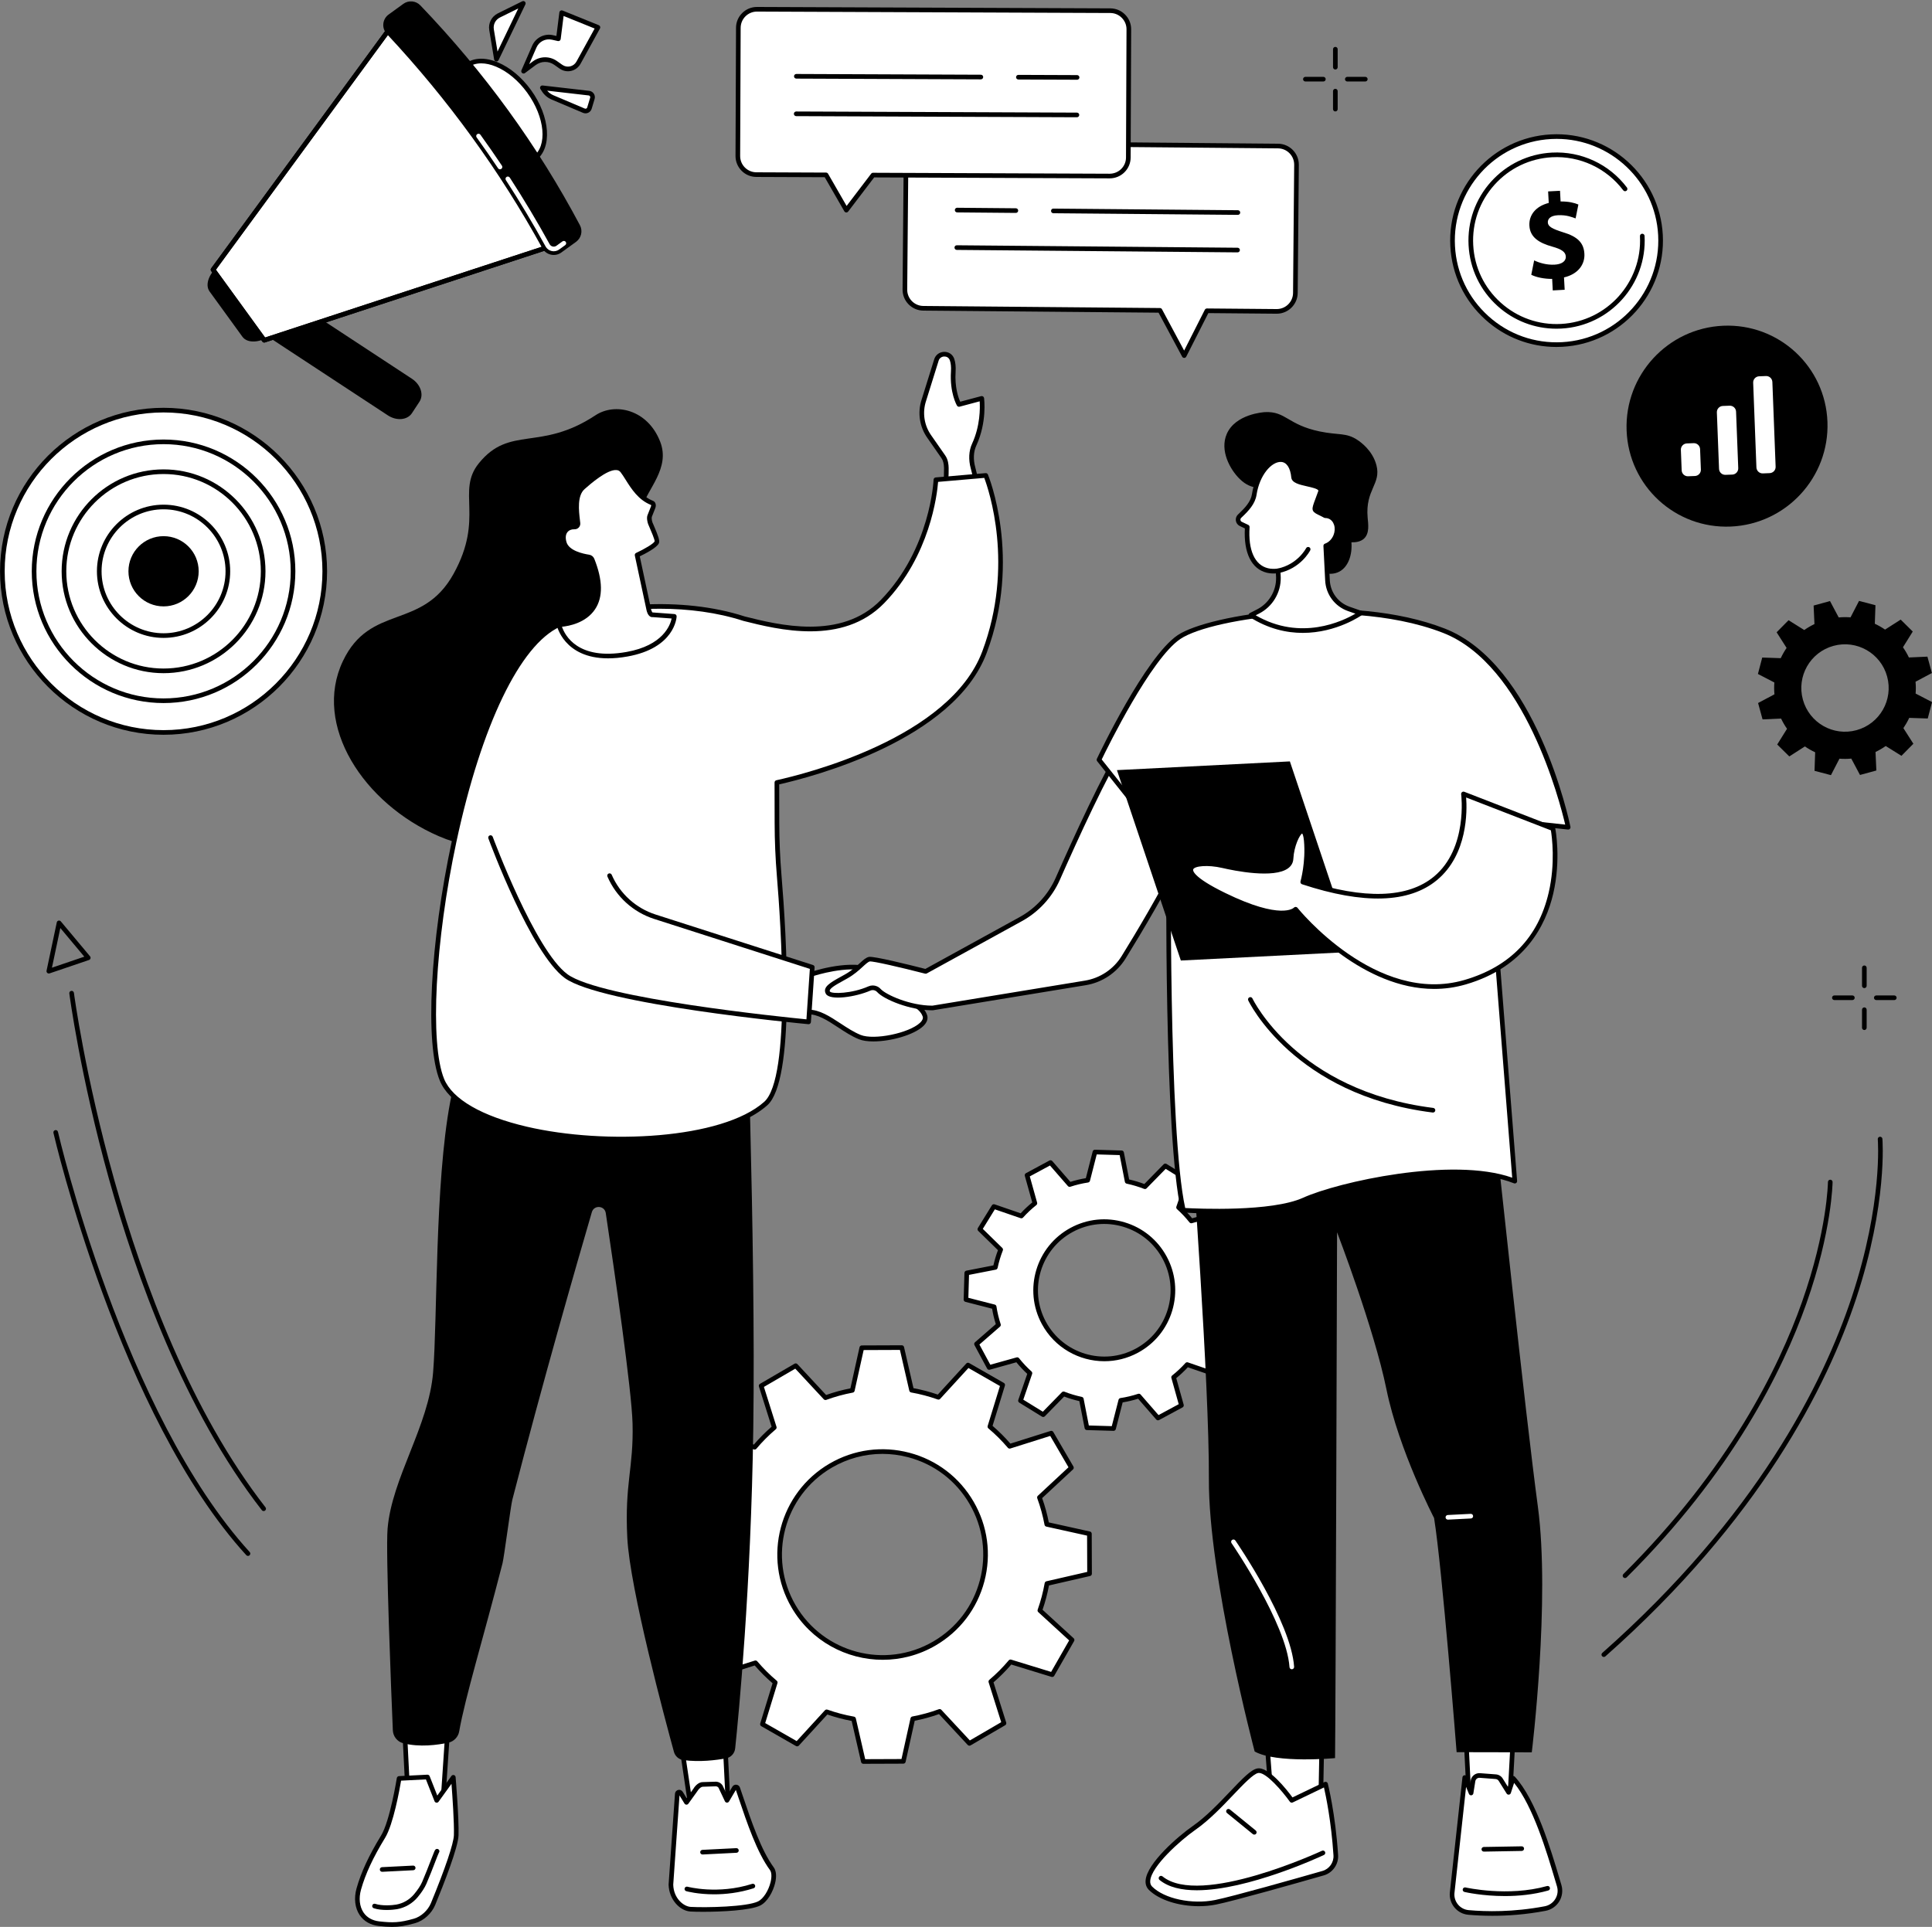 <?xml version="1.0" encoding="UTF-8"?><svg xmlns="http://www.w3.org/2000/svg" xmlns:xlink="http://www.w3.org/1999/xlink" height="1831.0" preserveAspectRatio="xMidYMid meet" version="1.0" viewBox="332.2 334.0 1835.5 1831.0" width="1835.5" zoomAndPan="magnify"><rect x="332.2" y="334.0" width="1835.5" height="1831.0" fill="#808080" stroke="none"/><g><g id="change1_1"><path d="M 1350.34 1502.672 C 1382.039 1485.578 1421.602 1497.422 1438.691 1529.121 C 1455.789 1560.82 1443.949 1600.379 1412.25 1617.469 C 1380.539 1634.559 1340.988 1622.719 1323.898 1591.02 C 1306.801 1559.32 1318.641 1519.762 1350.34 1502.672 Z M 1259.941 1611.121 L 1271.961 1633.41 L 1298.609 1625.961 C 1302.309 1630.629 1306.352 1634.93 1310.699 1638.82 L 1301.719 1664.961 L 1323.281 1678.262 L 1342.641 1658.48 C 1348.121 1660.629 1353.762 1662.32 1359.52 1663.531 L 1364.828 1690.691 L 1390.148 1691.43 L 1397.012 1664.66 C 1402.77 1663.789 1408.512 1662.422 1414.172 1660.559 L 1432.34 1681.43 L 1454.641 1669.398 L 1447.191 1642.762 C 1451.852 1639.051 1456.148 1635.012 1460.051 1630.672 L 1486.18 1639.641 L 1499.48 1618.078 L 1479.699 1598.73 C 1481.852 1593.25 1483.539 1587.602 1484.762 1581.84 L 1511.922 1576.539 L 1512.648 1551.219 L 1485.891 1544.359 C 1485.02 1538.59 1483.648 1532.852 1481.789 1527.191 L 1502.648 1509.02 L 1490.629 1486.719 L 1463.98 1494.18 C 1460.281 1489.512 1456.238 1485.211 1451.891 1481.32 L 1460.871 1455.18 L 1439.309 1441.879 L 1419.949 1461.66 C 1414.469 1459.512 1408.828 1457.82 1403.07 1456.609 L 1397.762 1429.449 L 1372.441 1428.711 L 1365.578 1455.48 C 1359.809 1456.34 1354.078 1457.719 1348.422 1459.578 L 1330.25 1438.711 L 1307.949 1450.738 L 1315.398 1477.379 C 1310.738 1481.09 1306.43 1485.129 1302.539 1489.469 L 1276.41 1480.5 L 1263.109 1502.059 L 1282.891 1521.41 C 1280.738 1526.891 1279.051 1532.539 1277.828 1538.301 L 1250.672 1543.602 L 1249.941 1568.922 L 1276.699 1575.781 C 1277.57 1581.551 1278.941 1587.289 1280.801 1592.949 L 1259.941 1611.121" fill="#fff"/></g><g id="change2_1"><path d="M 1351.391 1504.609 C 1320.809 1521.102 1309.352 1559.391 1325.84 1589.969 C 1342.328 1620.551 1380.621 1632.02 1411.199 1615.531 C 1426.012 1607.539 1436.828 1594.262 1441.66 1578.141 C 1446.48 1562.02 1444.738 1544.98 1436.75 1530.172 C 1428.77 1515.352 1415.488 1504.539 1399.359 1499.711 C 1383.238 1494.879 1366.199 1496.621 1351.391 1504.609 Z M 1381.41 1627.48 C 1357.398 1627.48 1334.129 1614.641 1321.961 1592.07 C 1304.309 1559.352 1316.578 1518.371 1349.301 1500.73 C 1365.148 1492.18 1383.379 1490.32 1400.629 1495.488 C 1417.879 1500.648 1432.09 1512.219 1440.629 1528.07 C 1449.18 1543.922 1451.039 1562.148 1445.879 1579.398 C 1440.711 1596.648 1429.141 1610.859 1413.289 1619.41 C 1403.141 1624.879 1392.199 1627.48 1381.41 1627.48 Z M 1366.648 1688.539 L 1388.449 1689.172 L 1394.871 1664.109 C 1395.09 1663.262 1395.809 1662.609 1396.68 1662.48 C 1402.289 1661.641 1407.941 1660.289 1413.488 1658.469 C 1414.328 1658.191 1415.25 1658.441 1415.84 1659.109 L 1432.852 1678.648 L 1452.039 1668.301 L 1445.07 1643.352 C 1444.828 1642.5 1445.121 1641.578 1445.82 1641.031 C 1450.379 1637.398 1454.621 1633.422 1458.41 1629.199 C 1459 1628.539 1459.922 1628.301 1460.762 1628.578 L 1485.23 1636.988 L 1496.68 1618.43 L 1478.16 1600.301 C 1477.531 1599.68 1477.328 1598.75 1477.648 1597.922 C 1479.75 1592.57 1481.41 1587.012 1482.602 1581.391 C 1482.781 1580.52 1483.469 1579.852 1484.34 1579.68 L 1509.77 1574.711 L 1510.398 1552.922 L 1485.34 1546.488 C 1484.48 1546.27 1483.84 1545.559 1483.711 1544.68 C 1482.859 1539.078 1481.512 1533.43 1479.691 1527.879 C 1479.41 1527.039 1479.672 1526.109 1480.34 1525.531 L 1499.879 1508.52 L 1489.531 1489.32 L 1464.578 1496.301 C 1463.73 1496.539 1462.809 1496.238 1462.262 1495.551 C 1458.621 1490.969 1454.641 1486.738 1450.422 1482.961 C 1449.762 1482.371 1449.52 1481.441 1449.809 1480.602 L 1458.211 1456.129 L 1439.648 1444.68 L 1421.531 1463.199 C 1420.91 1463.84 1419.969 1464.039 1419.148 1463.711 C 1413.801 1461.621 1408.23 1459.949 1402.609 1458.762 C 1401.75 1458.578 1401.07 1457.898 1400.898 1457.031 L 1395.941 1431.602 L 1374.141 1430.961 L 1367.719 1456.031 C 1367.5 1456.879 1366.781 1457.531 1365.91 1457.66 C 1360.301 1458.5 1354.648 1459.852 1349.102 1461.672 C 1348.262 1461.949 1347.34 1461.691 1346.75 1461.031 L 1329.738 1441.488 L 1310.551 1451.84 L 1317.52 1476.789 C 1317.762 1477.641 1317.469 1478.551 1316.77 1479.109 C 1312.199 1482.738 1307.969 1486.719 1304.18 1490.941 C 1303.59 1491.602 1302.66 1491.84 1301.828 1491.551 L 1277.359 1483.148 L 1265.91 1501.711 L 1284.43 1519.828 C 1285.059 1520.449 1285.262 1521.391 1284.941 1522.219 C 1282.84 1527.559 1281.18 1533.121 1279.988 1538.75 C 1279.809 1539.621 1279.121 1540.289 1278.25 1540.461 L 1252.82 1545.43 L 1252.191 1567.219 L 1277.25 1573.648 C 1278.109 1573.871 1278.75 1574.578 1278.879 1575.461 C 1279.719 1581.059 1281.07 1586.711 1282.898 1592.262 C 1283.172 1593.102 1282.922 1594.031 1282.25 1594.609 L 1262.711 1611.621 L 1273.059 1630.82 L 1298.012 1623.84 C 1298.871 1623.602 1299.781 1623.898 1300.328 1624.59 C 1303.969 1629.16 1307.949 1633.398 1312.172 1637.18 C 1312.828 1637.77 1313.07 1638.699 1312.781 1639.539 L 1304.379 1664.012 L 1322.941 1675.461 L 1341.059 1656.93 C 1341.68 1656.301 1342.621 1656.102 1343.441 1656.422 C 1348.801 1658.52 1354.359 1660.191 1359.98 1661.371 C 1360.84 1661.559 1361.52 1662.238 1361.691 1663.109 Z M 1390.148 1693.629 C 1390.129 1693.629 1390.102 1693.629 1390.078 1693.629 L 1364.762 1692.898 C 1363.73 1692.871 1362.859 1692.129 1362.66 1691.121 L 1357.641 1665.379 C 1352.738 1664.27 1347.898 1662.82 1343.199 1661.051 L 1324.859 1679.801 C 1324.141 1680.531 1323 1680.672 1322.121 1680.129 L 1300.559 1666.828 C 1299.691 1666.289 1299.301 1665.219 1299.629 1664.238 L 1308.141 1639.48 C 1304.488 1636.109 1301.02 1632.422 1297.801 1628.48 L 1272.551 1635.539 C 1271.559 1635.809 1270.512 1635.371 1270.02 1634.461 L 1258 1612.16 C 1257.512 1611.262 1257.711 1610.129 1258.488 1609.461 L 1278.262 1592.238 C 1276.738 1587.391 1275.559 1582.461 1274.75 1577.559 L 1249.391 1571.059 C 1248.391 1570.801 1247.699 1569.891 1247.73 1568.859 L 1248.469 1543.539 C 1248.5 1542.512 1249.238 1541.629 1250.25 1541.441 L 1275.988 1536.41 C 1277.09 1531.512 1278.539 1526.66 1280.309 1521.969 L 1261.57 1503.629 C 1260.828 1502.91 1260.691 1501.781 1261.23 1500.898 L 1274.531 1479.34 C 1275.07 1478.461 1276.148 1478.078 1277.121 1478.41 L 1301.891 1486.922 C 1305.262 1483.262 1308.949 1479.789 1312.891 1476.578 L 1305.828 1451.328 C 1305.551 1450.34 1306 1449.281 1306.898 1448.801 L 1329.199 1436.77 C 1330.102 1436.281 1331.23 1436.488 1331.91 1437.262 L 1349.121 1457.039 C 1353.98 1455.512 1358.898 1454.34 1363.809 1453.531 L 1370.309 1428.16 C 1370.559 1427.172 1371.391 1426.48 1372.512 1426.512 L 1397.828 1427.238 C 1398.859 1427.27 1399.73 1428.012 1399.93 1429.02 L 1404.949 1454.762 C 1409.852 1455.871 1414.691 1457.32 1419.391 1459.09 L 1437.73 1440.34 C 1438.449 1439.609 1439.59 1439.469 1440.469 1440.012 L 1462.031 1453.309 C 1462.898 1453.852 1463.289 1454.922 1462.949 1455.898 L 1454.449 1480.66 C 1458.102 1484.031 1461.57 1487.719 1464.789 1491.66 L 1490.039 1484.602 C 1491.031 1484.328 1492.078 1484.77 1492.57 1485.68 L 1504.59 1507.98 C 1505.078 1508.879 1504.879 1510.012 1504.102 1510.68 L 1484.328 1527.898 C 1485.852 1532.75 1487.031 1537.68 1487.84 1542.578 L 1513.199 1549.078 C 1514.199 1549.34 1514.891 1550.25 1514.859 1551.281 L 1514.121 1576.602 C 1514.09 1577.629 1513.352 1578.512 1512.34 1578.699 L 1486.602 1583.73 C 1485.5 1588.621 1484.051 1593.469 1482.281 1598.172 L 1501.02 1616.512 C 1501.762 1617.23 1501.898 1618.359 1501.359 1619.238 L 1488.059 1640.801 C 1487.52 1641.68 1486.441 1642.059 1485.469 1641.73 L 1460.699 1633.219 C 1457.328 1636.879 1453.641 1640.352 1449.699 1643.559 L 1456.762 1668.809 C 1457.039 1669.801 1456.59 1670.859 1455.691 1671.34 L 1433.391 1683.371 C 1432.48 1683.859 1431.359 1683.648 1430.68 1682.871 L 1413.469 1663.102 C 1408.621 1664.629 1403.691 1665.801 1398.781 1666.609 L 1392.281 1691.98 C 1392.031 1692.949 1391.148 1693.629 1390.148 1693.629" fill="inherit"/></g><g id="change1_2"><path d="M 1121.449 1726.648 C 1168.129 1699.461 1228.02 1715.262 1255.211 1761.949 C 1282.398 1808.629 1266.602 1868.52 1219.91 1895.711 C 1173.23 1922.898 1113.34 1907.102 1086.148 1860.41 C 1058.961 1813.73 1074.762 1753.84 1121.449 1726.648 Z M 991.246 1893.699 L 1010.371 1926.531 L 1049.961 1914.051 C 1055.738 1920.859 1062.012 1927.109 1068.711 1932.73 L 1056.551 1972.359 L 1089.531 1991.23 L 1117.57 1960.621 C 1125.891 1963.578 1134.441 1965.828 1143.141 1967.371 L 1152.43 2007.828 L 1190.43 2007.691 L 1199.391 1967.219 C 1208 1965.629 1216.531 1963.289 1224.93 1960.219 L 1253.199 1990.609 L 1286.039 1971.488 L 1273.551 1931.898 C 1280.359 1926.121 1286.609 1919.852 1292.23 1913.148 L 1331.859 1925.309 L 1350.73 1892.328 L 1320.129 1864.289 C 1323.078 1855.969 1325.328 1847.422 1326.871 1838.719 L 1367.328 1829.43 L 1367.191 1791.43 L 1326.719 1782.469 C 1325.129 1773.859 1322.789 1765.328 1319.719 1756.93 L 1350.109 1728.66 L 1330.988 1695.828 L 1291.41 1708.309 C 1285.621 1701.5 1279.352 1695.25 1272.648 1689.629 L 1284.82 1650 L 1251.828 1631.129 L 1223.789 1661.738 C 1215.469 1658.781 1206.922 1656.531 1198.219 1654.988 L 1188.941 1614.531 L 1150.941 1614.672 L 1141.969 1655.141 C 1133.359 1656.73 1124.828 1659.07 1116.43 1662.141 L 1088.16 1631.75 L 1055.328 1650.871 L 1067.809 1690.449 C 1061 1696.238 1054.75 1702.512 1049.129 1709.211 L 1009.5 1697.039 L 990.629 1730.02 L 1021.238 1758.07 C 1018.289 1766.391 1016.031 1774.941 1014.488 1783.641 L 974.027 1792.922 L 974.172 1830.922 L 1014.641 1839.891 C 1016.23 1848.5 1018.57 1857.031 1021.641 1865.43 L 991.246 1893.699" fill="#fff"/></g><g id="change2_2"><path d="M 1170.52 1715.52 C 1153.828 1715.52 1137.371 1719.93 1122.559 1728.551 C 1077 1755.09 1061.52 1813.738 1088.051 1859.301 C 1114.59 1904.859 1173.25 1920.34 1218.801 1893.809 C 1240.879 1880.949 1256.621 1860.27 1263.141 1835.578 C 1269.648 1810.879 1266.16 1785.129 1253.309 1763.059 C 1240.449 1740.988 1219.77 1725.238 1195.078 1718.719 C 1186.949 1716.578 1178.711 1715.52 1170.52 1715.52 Z M 1170.852 1911.191 C 1136.379 1911.191 1102.809 1893.391 1084.238 1861.52 C 1056.488 1813.859 1072.68 1752.5 1120.34 1724.738 C 1143.43 1711.301 1170.371 1707.648 1196.199 1714.461 C 1222.039 1721.281 1243.672 1737.75 1257.121 1760.84 C 1270.559 1783.93 1274.211 1810.871 1267.398 1836.699 C 1260.578 1862.539 1244.109 1884.172 1221.02 1897.609 C 1205.23 1906.809 1187.93 1911.191 1170.852 1911.191 Z M 1117.57 1958.422 C 1117.82 1958.422 1118.07 1958.461 1118.309 1958.551 C 1126.488 1961.449 1134.969 1963.691 1143.52 1965.199 C 1144.391 1965.352 1145.09 1966.012 1145.289 1966.879 L 1154.18 2005.621 L 1188.66 2005.488 L 1197.238 1966.738 C 1197.441 1965.871 1198.129 1965.211 1199 1965.051 C 1207.43 1963.5 1215.898 1961.18 1224.172 1958.148 C 1225.012 1957.852 1225.941 1958.07 1226.539 1958.719 L 1253.609 1987.82 L 1283.398 1970.469 L 1271.449 1932.57 C 1271.18 1931.719 1271.449 1930.801 1272.121 1930.23 C 1278.84 1924.52 1285.039 1918.289 1290.539 1911.73 C 1291.109 1911.051 1292.031 1910.781 1292.879 1911.039 L 1330.82 1922.691 L 1347.949 1892.77 L 1318.641 1865.91 C 1317.98 1865.32 1317.75 1864.391 1318.051 1863.551 C 1320.949 1855.371 1323.191 1846.879 1324.699 1838.34 C 1324.859 1837.469 1325.52 1836.77 1326.379 1836.57 L 1365.121 1827.68 L 1364.988 1793.199 L 1326.238 1784.621 C 1325.379 1784.43 1324.711 1783.738 1324.551 1782.859 C 1323 1774.449 1320.68 1765.969 1317.648 1757.691 C 1317.352 1756.852 1317.57 1755.922 1318.219 1755.32 L 1347.32 1728.25 L 1329.969 1698.461 L 1292.07 1710.41 C 1291.219 1710.68 1290.301 1710.41 1289.73 1709.738 C 1284.012 1703.012 1277.789 1696.82 1271.23 1691.32 C 1270.551 1690.75 1270.281 1689.828 1270.539 1688.98 L 1282.191 1651.039 L 1252.27 1633.91 L 1225.422 1663.219 C 1224.82 1663.879 1223.891 1664.109 1223.051 1663.809 C 1214.879 1660.91 1206.391 1658.672 1197.84 1657.16 C 1196.969 1657 1196.27 1656.34 1196.078 1655.48 L 1187.18 1616.738 L 1152.711 1616.871 L 1144.121 1655.621 C 1143.93 1656.48 1143.238 1657.148 1142.371 1657.309 C 1133.949 1658.859 1125.469 1661.18 1117.191 1664.211 C 1116.359 1664.512 1115.422 1664.289 1114.82 1663.641 L 1087.75 1634.539 L 1057.961 1651.891 L 1069.91 1689.789 C 1070.18 1690.641 1069.922 1691.559 1069.238 1692.129 C 1062.52 1697.84 1056.32 1704.07 1050.82 1710.629 C 1050.25 1711.309 1049.328 1711.578 1048.48 1711.32 L 1010.539 1699.672 L 993.418 1729.59 L 1022.73 1756.441 C 1023.379 1757.039 1023.609 1757.969 1023.309 1758.801 C 1020.41 1766.98 1018.172 1775.469 1016.66 1784.02 C 1016.512 1784.891 1015.852 1785.59 1014.98 1785.781 L 976.238 1794.68 L 976.371 1829.148 L 1015.121 1837.738 C 1015.988 1837.93 1016.648 1838.621 1016.809 1839.488 C 1018.359 1847.91 1020.68 1856.391 1023.711 1864.672 C 1024.012 1865.5 1023.789 1866.441 1023.141 1867.039 L 994.039 1894.109 L 1011.391 1923.898 L 1049.289 1911.949 C 1050.141 1911.68 1051.059 1911.949 1051.641 1912.621 C 1057.352 1919.34 1063.57 1925.539 1070.129 1931.039 C 1070.809 1931.609 1071.078 1932.531 1070.82 1933.379 L 1059.172 1971.32 L 1089.09 1988.441 L 1115.949 1959.129 C 1116.371 1958.672 1116.961 1958.422 1117.57 1958.422 Z M 1152.43 2010.031 C 1151.398 2010.031 1150.512 2009.328 1150.281 2008.32 L 1141.32 1969.281 C 1133.488 1967.82 1125.738 1965.77 1118.211 1963.18 L 1091.148 1992.719 C 1090.461 1993.48 1089.328 1993.66 1088.43 1993.148 L 1055.449 1974.27 C 1054.559 1973.762 1054.141 1972.699 1054.441 1971.711 L 1066.18 1933.469 C 1060.199 1928.359 1054.512 1922.691 1049.23 1916.59 L 1011.039 1928.629 C 1010.051 1928.949 1008.988 1928.531 1008.469 1927.641 L 989.344 1894.809 C 988.824 1893.922 988.992 1892.781 989.746 1892.078 L 1019.07 1864.809 C 1016.371 1857.199 1014.25 1849.449 1012.75 1841.73 L 973.695 1833.078 C 972.691 1832.852 971.973 1831.961 971.969 1830.93 L 971.824 1792.93 C 971.82 1791.898 972.531 1791.012 973.535 1790.781 L 1012.578 1781.809 C 1014.039 1773.988 1016.09 1766.23 1018.68 1758.711 L 989.141 1731.648 C 988.379 1730.949 988.203 1729.82 988.715 1728.93 L 1007.59 1695.949 C 1008.102 1695.059 1009.172 1694.641 1010.148 1694.941 L 1048.391 1706.68 C 1053.5 1700.699 1059.172 1695.012 1065.27 1689.73 L 1053.23 1651.531 C 1052.922 1650.551 1053.328 1649.48 1054.219 1648.969 L 1087.051 1629.84 C 1087.949 1629.32 1089.078 1629.488 1089.781 1630.25 L 1117.051 1659.57 C 1124.66 1656.871 1132.41 1654.738 1140.129 1653.25 L 1148.789 1614.191 C 1149.012 1613.191 1149.898 1612.469 1150.93 1612.469 L 1188.93 1612.32 C 1188.93 1612.32 1188.93 1612.32 1188.941 1612.32 C 1189.961 1612.32 1190.852 1613.031 1191.078 1614.031 L 1200.051 1653.078 C 1207.871 1654.539 1215.629 1656.578 1223.148 1659.18 L 1250.211 1629.641 C 1250.91 1628.879 1252.031 1628.699 1252.93 1629.211 L 1285.91 1648.09 C 1286.801 1648.602 1287.23 1649.66 1286.922 1650.648 L 1275.18 1688.891 C 1281.16 1694 1286.852 1699.672 1292.129 1705.77 L 1330.328 1693.719 C 1331.309 1693.41 1332.379 1693.828 1332.891 1694.719 L 1352.02 1727.551 C 1352.539 1728.441 1352.371 1729.57 1351.621 1730.281 L 1322.289 1757.551 C 1324.988 1765.16 1327.121 1772.91 1328.609 1780.629 L 1367.672 1789.281 C 1368.672 1789.5 1369.391 1790.398 1369.391 1791.43 L 1369.539 1829.422 C 1369.539 1830.461 1368.828 1831.352 1367.828 1831.578 L 1328.781 1840.551 C 1327.328 1848.359 1325.281 1856.121 1322.68 1863.648 L 1352.219 1890.711 C 1352.98 1891.398 1353.16 1892.531 1352.648 1893.43 L 1333.77 1926.41 C 1333.262 1927.301 1332.199 1927.719 1331.211 1927.422 L 1292.969 1915.68 C 1287.859 1921.66 1282.191 1927.352 1276.09 1932.629 L 1288.141 1970.82 C 1288.449 1971.809 1288.031 1972.871 1287.141 1973.391 L 1254.309 1992.52 C 1253.41 1993.031 1252.289 1992.871 1251.578 1992.109 L 1224.309 1962.789 C 1216.711 1965.488 1208.961 1967.609 1201.23 1969.109 L 1192.578 2008.16 C 1192.352 2009.172 1191.461 2009.891 1190.43 2009.891 L 1152.441 2010.031 C 1152.43 2010.031 1152.43 2010.031 1152.43 2010.031" fill="inherit"/></g><g id="change1_3"><path d="M 1020.559 1981.18 L 1024.262 2054.602 L 988.867 2054.23 L 978.328 1983.301 L 1020.559 1981.18" fill="#fff"/></g><g id="change2_3"><path d="M 990.773 2052.039 L 1021.941 2052.371 L 1018.469 1983.488 L 980.867 1985.379 Z M 1024.262 2056.801 C 1024.25 2056.801 1024.238 2056.801 1024.238 2056.801 L 988.844 2056.43 C 987.762 2056.422 986.848 2055.621 986.688 2054.551 L 976.148 1983.629 C 976.059 1983.012 976.23 1982.391 976.625 1981.91 C 977.02 1981.43 977.598 1981.129 978.219 1981.102 L 1020.449 1978.969 C 1021.031 1978.949 1021.602 1979.148 1022.031 1979.539 C 1022.469 1979.93 1022.73 1980.48 1022.762 1981.059 L 1026.461 2054.488 C 1026.488 2055.09 1026.27 2055.691 1025.852 2056.121 C 1025.43 2056.559 1024.859 2056.801 1024.262 2056.801" fill="inherit"/></g><g id="change1_4"><path d="M 988.301 2148.191 C 1002.738 2149.012 1042.43 2148.211 1053.469 2142.719 C 1063.191 2137.879 1070.91 2117.07 1065.5 2109.711 C 1051.969 2091.309 1041.781 2058.711 1033.09 2033.27 C 1032.602 2031.828 1030.641 2031.629 1029.859 2032.949 L 1022.898 2044.711 L 1016.73 2031.629 C 1015.762 2030.18 1014.172 2029.289 1012.43 2029.211 L 1000.051 2029.602 C 997.207 2029.48 994.293 2032.379 992.73 2035.051 L 984.383 2046.648 L 978.969 2037.801 C 978.059 2036.309 975.781 2036.871 975.66 2038.609 L 969.605 2124.738 C 970 2138.5 979.902 2147.719 988.301 2148.191" fill="#fff"/></g><g id="change2_4"><path d="M 988.426 2145.988 C 1002.781 2146.801 1041.922 2146 1052.48 2140.738 C 1057.352 2138.32 1062.309 2130.621 1064.301 2122.441 C 1065.512 2117.43 1065.289 2113.16 1063.719 2111.02 C 1051.371 2094.211 1041.988 2066.449 1033.711 2041.961 C 1032.891 2039.539 1032.09 2037.172 1031.301 2034.852 L 1024.801 2045.828 C 1024.379 2046.531 1023.609 2046.949 1022.801 2046.91 C 1021.98 2046.871 1021.25 2046.379 1020.91 2045.648 L 1014.82 2032.738 C 1014.238 2031.949 1013.32 2031.461 1012.34 2031.41 L 1000.121 2031.809 C 998.438 2031.738 996.098 2033.66 994.637 2036.16 L 986.172 2047.941 C 985.738 2048.539 985.031 2048.879 984.297 2048.852 C 983.562 2048.82 982.887 2048.43 982.5 2047.801 L 977.766 2040.059 L 971.805 2124.891 C 972.188 2137.988 981.703 2145.609 988.426 2145.988 Z M 1000.16 2150.66 C 995.273 2150.66 991.094 2150.559 988.176 2150.391 C 978.48 2149.84 967.82 2139.43 967.402 2124.801 L 973.461 2038.449 C 973.582 2036.711 974.805 2035.27 976.496 2034.852 C 978.191 2034.441 979.938 2035.16 980.848 2036.648 L 984.531 2042.672 L 990.941 2033.77 C 992.652 2030.82 996.141 2027.238 1000.141 2027.398 L 1012.359 2027.012 C 1014.949 2027.109 1017.211 2028.379 1018.559 2030.398 C 1018.621 2030.488 1018.68 2030.59 1018.719 2030.691 L 1023.121 2040.012 L 1027.969 2031.82 C 1028.77 2030.469 1030.238 2029.719 1031.809 2029.879 C 1033.379 2030.051 1034.672 2031.07 1035.18 2032.559 C 1036.059 2035.16 1036.969 2037.82 1037.879 2040.551 C 1046.059 2064.738 1055.328 2092.148 1067.27 2108.41 C 1069.68 2111.68 1070.141 2117.031 1068.578 2123.469 C 1066.699 2131.238 1061.469 2141.191 1054.449 2144.691 C 1045.18 2149.301 1017.988 2150.66 1000.16 2150.66" fill="inherit"/></g><g id="change2_5"><path d="M 1010.641 2134.039 C 995.242 2134.039 984.883 2131.25 984.172 2131.051 C 982.996 2130.73 982.312 2129.512 982.637 2128.34 C 982.961 2127.172 984.176 2126.48 985.348 2126.801 C 985.629 2126.879 1014.07 2134.512 1046.809 2124.102 C 1047.969 2123.73 1049.211 2124.371 1049.578 2125.531 C 1049.949 2126.691 1049.301 2127.93 1048.141 2128.301 C 1034.262 2132.719 1021.25 2134.039 1010.641 2134.039" fill="inherit"/></g><g id="change2_6"><path d="M 999.629 2096.199 C 998.465 2096.199 997.492 2095.281 997.434 2094.102 C 997.371 2092.891 998.305 2091.852 999.52 2091.789 L 1031.719 2090.172 C 1032.922 2090.109 1033.969 2091.039 1034.031 2092.262 C 1034.09 2093.469 1033.16 2094.512 1031.941 2094.57 L 999.742 2096.191 C 999.707 2096.191 999.668 2096.199 999.629 2096.199" fill="inherit"/></g><g id="change1_5"><path d="M 759.07 1955.422 L 753.105 2044.461 L 719.977 2044.98 L 715.57 1957.609 L 759.07 1955.422" fill="#fff"/></g><g id="change2_7"><path d="M 717.883 1959.699 L 722.07 2042.738 L 751.039 2042.289 L 756.707 1957.738 Z M 719.977 2047.18 C 718.805 2047.18 717.836 2046.262 717.777 2045.09 L 713.371 1957.719 C 713.34 1957.141 713.547 1956.559 713.938 1956.129 C 714.328 1955.699 714.875 1955.441 715.461 1955.41 L 758.961 1953.211 C 759.586 1953.191 760.199 1953.422 760.641 1953.871 C 761.082 1954.32 761.312 1954.941 761.27 1955.559 L 755.305 2044.609 C 755.227 2045.75 754.285 2046.648 753.141 2046.672 L 720.012 2047.18 C 720 2047.18 719.988 2047.18 719.977 2047.18" fill="inherit"/></g><g id="change1_6"><path d="M 762.855 2022.859 C 762.855 2022.859 766.141 2062.039 765.625 2077.922 C 765.258 2089.289 751.473 2124.25 743.66 2143.211 C 740.445 2151.012 733.273 2157.27 725.938 2159.34 C 712.125 2163.25 705.352 2163.41 692.379 2161.969 C 674.906 2160.012 668.719 2144.422 673.066 2128.969 C 677.074 2114.719 684.141 2098.898 696.145 2079.281 C 704.848 2065.059 711.371 2023.922 711.371 2023.922 L 738.32 2022.559 L 747.07 2044.762 L 762.855 2022.859" fill="#fff"/></g><g id="change2_8"><path d="M 713.262 2026.031 C 711.887 2034.191 705.91 2067.539 698.023 2080.43 C 686.641 2099.051 679.383 2114.66 675.188 2129.57 C 672.891 2137.73 673.762 2145.66 677.57 2151.32 C 680.801 2156.109 686.004 2159.039 692.621 2159.77 C 705.355 2161.199 711.871 2161.031 725.336 2157.219 C 732.223 2155.281 738.766 2149.309 741.621 2142.371 C 755.215 2109.359 763.164 2085.852 763.422 2077.852 C 763.809 2065.98 762.02 2040.602 761.133 2029.02 L 748.859 2046.051 C 748.391 2046.699 747.605 2047.051 746.801 2046.949 C 746 2046.852 745.316 2046.32 745.023 2045.57 L 736.852 2024.84 Z M 704.629 2165 C 700.84 2165 696.875 2164.691 692.133 2164.16 C 684.188 2163.27 677.891 2159.68 673.918 2153.781 C 669.383 2147.051 668.297 2137.789 670.941 2128.371 C 675.25 2113.059 682.66 2097.102 694.266 2078.129 C 702.637 2064.449 709.133 2023.98 709.195 2023.578 C 709.359 2022.551 710.223 2021.77 711.262 2021.719 L 738.211 2020.359 C 739.133 2020.32 740.023 2020.871 740.371 2021.75 L 747.645 2040.199 L 761.066 2021.57 C 761.605 2020.82 762.559 2020.488 763.445 2020.73 C 764.336 2020.98 764.977 2021.75 765.055 2022.672 C 765.188 2024.281 768.344 2062.172 767.828 2077.988 C 767.449 2089.629 753.801 2124.379 745.699 2144.051 C 742.301 2152.301 734.777 2159.141 726.535 2161.469 C 717.535 2164.012 711.359 2165 704.629 2165" fill="inherit"/></g><g id="change2_9"><path d="M 699.555 2148.922 C 695.527 2148.922 691.051 2148.52 687.297 2147.27 C 686.141 2146.879 685.52 2145.629 685.906 2144.48 C 686.293 2143.32 687.543 2142.699 688.695 2143.09 C 695.039 2145.211 704.898 2144.48 708.68 2143.801 C 715.328 2142.602 721.355 2139.078 725.648 2133.898 C 729.223 2129.602 731.793 2125.672 733.289 2122.219 C 736.266 2115.352 739.27 2107.539 741.465 2101.84 C 744.84 2093.059 745.262 2092.078 745.973 2091.441 C 746.879 2090.621 748.273 2090.691 749.09 2091.602 C 749.824 2092.41 749.84 2093.629 749.172 2094.461 C 748.695 2095.309 747.109 2099.43 745.578 2103.422 C 743.371 2109.16 740.348 2117.02 737.332 2123.969 C 735.672 2127.801 732.883 2132.09 729.043 2136.719 C 724.086 2142.691 717.133 2146.75 709.465 2148.141 C 707.641 2148.469 703.855 2148.922 699.555 2148.922" fill="inherit"/></g><g id="change2_10"><path d="M 695.254 2112.641 C 694.09 2112.641 693.113 2111.73 693.055 2110.551 C 692.992 2109.328 693.93 2108.301 695.145 2108.238 L 724.648 2106.75 C 725.867 2106.699 726.898 2107.621 726.961 2108.84 C 727.02 2110.059 726.086 2111.09 724.867 2111.148 L 695.367 2112.641 C 695.328 2112.641 695.293 2112.641 695.254 2112.641" fill="inherit"/></g><g id="change2_11"><path d="M 1040.219 1244.289 C 1040.219 1244.289 1050.328 1514.629 1047.859 1691.078 C 1045.738 1842.809 1033.922 1964.34 1030.648 1995.41 C 1030.148 2000.129 1026.641 2003.961 1021.98 2004.828 C 1012.828 2006.531 996.953 2008.602 981.469 2006.48 C 977.176 2005.898 973.621 2002.859 972.477 1998.68 C 964.27 1968.77 930.609 1843.672 928.172 1795.352 C 925.531 1742.988 934.254 1729.379 933.16 1686.648 C 932.348 1654.66 915.926 1541.551 907.719 1486.711 C 906.641 1479.5 896.535 1478.801 894.488 1485.801 C 879.625 1536.641 848.02 1646.512 818.938 1759.109 C 817.445 1764.879 811.082 1813.77 809.629 1819.449 C 791.641 1889.781 774.219 1946.328 768.445 1979.25 C 767.512 1984.578 763.422 1988.82 758.137 1989.949 C 747.941 1992.141 730.746 1994.512 715.184 1990.441 C 709.586 1988.98 705.656 1983.941 705.414 1978.148 C 703.91 1942.32 698.516 1809.102 700.422 1786.59 C 704.512 1738.301 739.539 1689.199 743.688 1637.922 C 747.84 1586.648 745.293 1458.609 759.93 1380.988 C 774.57 1303.379 806.527 1215.398 806.527 1215.398 L 1040.219 1244.289" fill="inherit"/></g><g id="change2_12"><path d="M 897.949 728.598 C 916.52 716.34 947.504 722.949 959.426 753.742 C 969.168 778.91 947.375 798.324 941.852 816.883 C 923.996 876.902 981.77 1004.996 942.52 1070.414 C 911.207 1122.598 824.113 1161.086 748.996 1128.539 C 677.57 1097.594 629.016 1023.117 657.988 962.156 C 684.035 907.355 733.246 933.27 763.129 879.254 C 792.59 825.996 765.543 800.926 787.094 774.258 C 816.562 737.797 845.324 763.352 897.949 728.598" fill="inherit"/></g><g id="change1_7"><path d="M 798.012 1356.602 C 797.184 1356.602 796.391 1356.129 796.016 1355.328 C 795.496 1354.23 795.973 1352.922 797.07 1352.398 C 843.266 1330.672 854.969 1283.66 855.082 1283.191 C 855.363 1282 856.555 1281.27 857.734 1281.551 C 858.922 1281.84 859.652 1283.02 859.371 1284.211 C 859.254 1284.699 847.113 1333.73 798.949 1356.391 C 798.645 1356.531 798.324 1356.602 798.012 1356.602" fill="#fff"/></g><g id="change1_8"><path d="M 1221.711 676.496 L 1209.902 714.355 C 1206 726.086 1207.957 738.973 1215.148 749.02 L 1228.395 768.031 C 1230.586 771.188 1231.195 774.996 1231.262 778.828 C 1231.43 787.426 1230.137 800.539 1230.137 800.539 L 1261.703 801.043 C 1261.703 801.043 1258.242 784.402 1256.645 778.695 C 1254.602 771.379 1254.543 763.379 1257.734 756.492 C 1267.871 734.566 1264.902 712.555 1264.902 712.555 L 1243.285 718.332 C 1243.285 718.332 1236.598 706.949 1237.855 687.07 C 1238.16 682.215 1237.656 678.508 1236.676 675.688 C 1234.148 668.418 1223.621 669.047 1221.711 676.496" fill="#fff"/></g><g id="change2_13"><path d="M 1221.715 676.477 L 1221.738 676.477 Z M 1232.551 798.355 L 1258.98 798.797 C 1257.938 793.852 1255.699 783.477 1254.52 779.273 C 1252.16 770.789 1252.598 762.359 1255.746 755.551 C 1263.523 738.727 1263.352 721.633 1262.949 715.352 L 1243.867 720.441 C 1242.898 720.699 1241.887 720.285 1241.395 719.43 C 1241.102 718.949 1234.371 707.238 1235.664 686.918 C 1235.934 682.738 1235.574 679.199 1234.605 676.398 C 1233.629 673.578 1231.168 672.668 1229.188 672.758 C 1227.199 672.836 1224.625 674.008 1223.852 677.027 C 1223.84 677.062 1223.828 677.109 1223.828 677.141 L 1212.008 714.992 C 1208.332 726.062 1210.195 738.277 1216.941 747.73 L 1230.211 766.766 C 1233.012 770.777 1233.414 775.543 1233.473 778.781 C 1233.605 785.277 1232.922 794.152 1232.551 798.355 Z M 1261.711 803.246 C 1261.703 803.246 1261.68 803.246 1261.68 803.246 L 1230.109 802.727 C 1229.492 802.719 1228.91 802.449 1228.504 801.988 C 1228.09 801.527 1227.898 800.918 1227.953 800.312 C 1227.965 800.176 1229.234 787.219 1229.078 778.859 C 1229 774.633 1228.199 771.586 1226.594 769.285 L 1213.344 750.27 C 1205.781 739.703 1203.711 726.004 1207.805 713.645 L 1219.594 675.883 C 1220.75 671.5 1224.426 668.543 1229 668.352 C 1233.438 668.172 1237.305 670.746 1238.766 674.949 C 1239.934 678.309 1240.371 682.434 1240.066 687.199 C 1239.113 702.191 1242.82 712.148 1244.449 715.723 L 1264.355 710.418 C 1264.961 710.262 1265.613 710.363 1266.141 710.711 C 1266.668 711.07 1267.016 711.633 1267.105 712.25 C 1267.219 713.184 1270.027 735.152 1259.746 757.406 C 1257.039 763.27 1256.688 770.609 1258.77 778.082 C 1260.375 783.816 1263.723 799.906 1263.871 800.594 C 1264.004 801.246 1263.836 801.93 1263.41 802.449 C 1262.992 802.953 1262.363 803.246 1261.711 803.246" fill="inherit"/></g><g id="change1_9"><path d="M 1268.77 785.762 L 1221.367 789.852 C 1221.367 789.852 1218.98 855.961 1170.539 905.695 C 1133.555 943.684 1076.352 931.242 1039.102 921.879 C 982.105 903.32 905.035 908.418 863.258 927.527 C 774.57 968.09 723.711 1290.496 752.074 1360.012 C 777.977 1423.48 998.469 1436.973 1059.672 1382.652 C 1085.742 1359.527 1077.09 1221.516 1072.492 1166.355 C 1071.094 1149.602 1070.391 1132.785 1070.359 1115.969 L 1070.285 1077.562 C 1095.039 1072.113 1236.039 1037.723 1267.539 953.672 C 1301.379 863.301 1268.77 785.762 1268.77 785.762" fill="#fff"/></g><g id="change2_14"><path d="M 959.16 912.445 C 922.047 912.445 886.902 919.152 864.168 929.547 C 826.332 946.848 789.605 1023.059 765.922 1133.391 C 745.492 1228.555 740.414 1325.625 754.109 1359.188 C 761.996 1378.5 789.949 1394.656 832.816 1404.641 C 907.285 1421.973 1018.164 1416.551 1058.207 1381.027 C 1084.082 1358.039 1073.996 1211.055 1070.289 1166.551 C 1068.898 1149.879 1068.172 1132.863 1068.148 1115.973 L 1068.066 1077.578 C 1068.066 1076.535 1068.781 1075.637 1069.793 1075.418 C 1097.059 1069.426 1234.566 1035.402 1265.453 952.902 C 1296.055 871.215 1271.496 799.238 1267.305 788.109 L 1223.445 791.898 C 1222.551 803.305 1215.926 862.254 1172.121 907.242 C 1132.723 947.691 1071.469 932.293 1038.555 924.027 C 1013.676 915.918 985.906 912.445 959.16 912.445 Z M 923.23 1418.793 C 891.605 1418.793 859.551 1415.379 831.816 1408.926 C 787.516 1398.613 758.473 1381.535 750.027 1360.84 C 735.812 1326.008 740.684 1229.957 761.609 1132.461 C 773.121 1078.84 805.984 951.312 862.336 925.535 C 902.219 907.293 979.492 900.156 1039.777 919.793 C 1071.68 927.809 1131.336 942.805 1168.961 904.168 C 1216.254 855.598 1219.141 790.438 1219.16 789.781 C 1219.203 788.668 1220.066 787.762 1221.172 787.668 L 1268.559 783.582 C 1269.52 783.496 1270.414 784.031 1270.781 784.918 C 1271.117 785.695 1303.352 864.309 1269.582 954.453 C 1238.504 1037.434 1103.766 1072.289 1072.477 1079.336 L 1072.551 1115.973 C 1072.582 1132.734 1073.309 1149.637 1074.691 1166.18 C 1079.492 1223.891 1087.801 1360.652 1061.125 1384.316 C 1034.457 1407.988 979.531 1418.793 923.23 1418.793" fill="inherit"/></g><g id="change1_10"><path d="M 878.023 834.73 C 879.961 834.816 881.496 833.195 881.289 831.254 C 880.301 822.062 877.359 804.816 886.156 797.078 C 897.43 787.156 916.207 772.07 923.484 781.305 C 929.863 789.391 936.309 805.801 951.715 811.906 C 953.191 812.5 953.336 814.633 952.68 816.074 L 949.453 824.258 C 948.715 825.879 949.359 829.633 950.055 831.285 C 952.191 836.395 957.133 847.039 956.176 849.266 C 954.309 853.621 937.48 861.402 937.48 861.402 L 948.613 913.41 C 949.035 915.383 950.352 918.656 952.293 918.168 L 972.844 919.695 C 972.844 919.695 971.562 947.883 927.867 955.676 C 870.758 965.84 863.254 927.539 863.254 927.539 C 863.254 927.539 919.082 926.652 894.77 865.781 C 894.234 864.445 893.02 863.492 891.605 863.27 C 886.176 862.453 871.156 859.496 868.305 849.828 C 865.277 839.566 871.402 834.445 878.023 834.73" fill="#fff"/></g><g id="change2_15"><path d="M 866.105 929.562 C 868.844 937.582 881.086 961.77 927.477 953.504 C 961.988 947.359 968.941 928.156 970.309 921.723 L 952.41 920.398 C 951.531 920.516 950.648 920.324 949.852 919.828 C 947.574 918.41 946.676 914.906 946.453 913.871 L 935.32 861.867 C 935.105 860.852 935.617 859.836 936.555 859.402 C 944.277 855.828 953.199 850.609 954.145 848.398 C 954.316 846.77 950.723 838.434 949.184 834.879 C 948.75 833.863 948.352 832.941 948.02 832.148 C 947.277 830.371 946.312 825.832 947.445 823.344 L 950.625 815.273 C 950.91 814.637 950.867 814.023 950.766 813.863 C 938.688 809.125 931.969 798.43 926.566 789.836 C 924.875 787.148 923.277 784.602 921.75 782.664 C 920.789 781.445 919.59 780.812 917.973 780.664 C 909.055 779.848 892.918 794.07 887.609 798.734 C 880.441 805.043 882.09 819.125 883.184 828.434 C 883.289 829.355 883.391 830.223 883.477 831.027 C 883.645 832.582 883.133 834.125 882.07 835.258 C 881.004 836.402 879.488 837.004 877.93 836.941 C 875.176 836.824 872.738 837.828 871.273 839.703 C 869.535 841.926 869.238 845.215 870.418 849.203 C 872.824 857.359 886.266 860.238 891.934 861.098 C 894.125 861.434 895.992 862.914 896.812 864.969 C 904.945 885.324 905.199 901.461 897.566 912.918 C 888.871 925.984 872.656 928.906 866.105 929.562 Z M 909.895 959.578 C 867.828 959.59 861.156 928.324 861.09 927.965 C 860.965 927.328 861.129 926.664 861.539 926.156 C 861.949 925.648 862.562 925.352 863.215 925.34 C 863.426 925.328 884.387 924.801 893.914 910.453 C 900.676 900.273 900.277 885.527 892.719 866.598 C 892.477 865.996 891.922 865.562 891.27 865.457 C 883.195 864.227 869.199 860.652 866.188 850.453 C 864.172 843.605 865.949 839.352 867.801 836.984 C 870.148 833.977 873.906 832.359 878.117 832.539 C 878.52 832.551 878.746 832.359 878.852 832.242 C 878.961 832.125 879.137 831.883 879.098 831.492 C 879.012 830.699 878.91 829.852 878.805 828.953 C 877.605 818.723 875.793 803.254 884.695 795.422 C 894.52 786.781 908.688 775.395 918.371 776.273 C 921.199 776.527 923.5 777.766 925.211 779.934 C 926.887 782.059 928.543 784.695 930.297 787.488 C 935.355 795.539 941.652 805.559 952.523 809.867 C 953.586 810.289 954.422 811.137 954.871 812.246 C 955.441 813.676 955.367 815.484 954.684 816.996 L 951.5 825.07 C 951.141 825.875 951.426 828.867 952.082 830.445 C 952.41 831.227 952.805 832.137 953.234 833.133 C 957.566 843.184 959.215 847.766 958.195 850.145 C 956.371 854.398 945.273 860.121 940 862.652 L 950.766 912.949 C 951.07 914.391 951.684 915.594 952.062 915.988 C 952.195 915.965 952.324 915.965 952.453 915.977 L 973.004 917.5 C 974.191 917.594 975.094 918.609 975.039 919.797 C 974.984 921.023 973.168 949.844 928.25 957.844 C 921.488 959.051 915.387 959.578 909.895 959.578" fill="inherit"/></g><g id="change1_11"><path d="M 1101.578 1260.238 C 1101.578 1260.238 1135.02 1248.371 1158.211 1254.898 C 1158.211 1254.898 1161.672 1269.391 1171.691 1275.84 C 1181.711 1282.289 1206.211 1285.281 1210.879 1299.211 C 1215.559 1313.141 1166.539 1326.539 1149.039 1319.469 C 1131.539 1312.398 1115.738 1294.809 1099.141 1295.648 C 1082.531 1296.488 1101.578 1260.238 1101.578 1260.238" fill="#fff"/></g><g id="change2_16"><path d="M 1100.32 1293.422 C 1110.828 1293.422 1120.578 1299.82 1130.879 1306.59 C 1137.039 1310.641 1143.41 1314.82 1149.871 1317.43 C 1162.578 1322.559 1195.77 1315.77 1206.262 1305.891 C 1208.551 1303.73 1209.398 1301.719 1208.801 1299.91 C 1205.98 1291.512 1194.352 1287.309 1184.102 1283.602 C 1178.879 1281.711 1173.961 1279.922 1170.5 1277.691 C 1161.551 1271.93 1157.559 1260.559 1156.422 1256.711 C 1136.191 1251.648 1108.219 1260.359 1103.129 1262.051 C 1098.32 1271.422 1092.25 1287.191 1095.371 1292.07 C 1095.789 1292.719 1096.609 1293.578 1099.031 1293.449 C 1099.461 1293.43 1099.891 1293.422 1100.32 1293.422 Z M 1161.93 1323.602 C 1156.551 1323.602 1151.77 1322.949 1148.219 1321.52 C 1141.359 1318.75 1134.801 1314.441 1128.461 1310.27 C 1118.359 1303.641 1108.859 1297.359 1099.25 1297.852 C 1094.922 1298.07 1092.73 1296.121 1091.66 1294.449 C 1086.031 1285.648 1098.219 1261.898 1099.629 1259.219 C 1099.879 1258.73 1100.32 1258.352 1100.84 1258.172 C 1102.23 1257.672 1135.211 1246.141 1158.809 1252.781 C 1159.57 1253 1160.172 1253.609 1160.352 1254.391 C 1160.391 1254.531 1163.75 1268.102 1172.879 1273.988 C 1175.922 1275.949 1180.621 1277.648 1185.602 1279.449 C 1196.789 1283.5 1209.48 1288.09 1212.969 1298.512 C 1213.801 1300.969 1213.828 1304.809 1209.281 1309.102 C 1200.352 1317.512 1178.379 1323.602 1161.93 1323.602" fill="inherit"/></g><g id="change1_12"><path d="M 872.344 1076.07 L 911.316 1166.078 C 919.379 1184.691 935.074 1198.922 954.387 1205.109 L 1103.91 1253.078 L 1100.41 1305.02 C 1100.41 1305.02 903.98 1286.59 870.008 1261.539 C 838.211 1238.09 798.246 1129.898 798.246 1129.898 L 872.344 1076.07" fill="#fff"/></g><g id="change2_17"><path d="M 1100.41 1307.23 C 1100.34 1307.23 1100.27 1307.23 1100.199 1307.219 C 1092.16 1306.461 902.77 1288.441 868.699 1263.309 C 836.738 1239.75 797.816 1135.109 796.18 1130.672 C 795.758 1129.52 796.34 1128.262 797.48 1127.828 C 798.621 1127.41 799.891 1128 800.312 1129.141 C 800.711 1130.211 840.41 1236.98 871.312 1259.762 C 902.473 1282.738 1076.449 1300.461 1098.359 1302.609 L 1101.602 1254.66 L 953.715 1207.211 C 933.797 1200.82 917.605 1186.148 909.297 1166.949 C 908.812 1165.84 909.324 1164.539 910.441 1164.059 C 911.559 1163.57 912.859 1164.09 913.34 1165.199 C 921.148 1183.23 936.355 1197.012 955.062 1203.012 L 1104.578 1250.98 C 1105.551 1251.289 1106.18 1252.219 1106.109 1253.23 L 1102.609 1305.172 C 1102.57 1305.77 1102.289 1306.32 1101.84 1306.699 C 1101.441 1307.039 1100.93 1307.23 1100.41 1307.23" fill="inherit"/></g><g id="change1_13"><path d="M 1481.672 1061.352 C 1475.91 1037.238 1408.109 1029.289 1400.59 1040.621 C 1383.121 1066.91 1353.141 1132.852 1337.109 1169.129 C 1329.949 1185.359 1317.641 1198.77 1302.102 1207.309 L 1211.641 1257.051 C 1206.82 1255.82 1162.539 1244.52 1158.121 1245.449 C 1153.449 1246.43 1147.93 1255.148 1136.328 1261.699 C 1124.73 1268.25 1115.988 1272.172 1118.73 1277.25 C 1121.16 1281.77 1142.922 1280.012 1158.219 1273.27 C 1161.309 1271.922 1164.941 1272.73 1167.211 1275.219 C 1172.68 1281.23 1196.68 1291.91 1218.238 1291.809 L 1363.27 1268.012 C 1378.371 1265.531 1391.672 1256.648 1399.719 1243.629 C 1427.41 1198.809 1489.371 1093.609 1481.672 1061.352" fill="#fff"/></g><g id="change2_18"><path d="M 1161.352 1270.41 C 1164.129 1270.41 1166.871 1271.57 1168.84 1273.738 C 1173.82 1279.219 1196.762 1289.602 1217.93 1289.602 C 1217.98 1289.602 1218.02 1289.602 1218.059 1289.602 L 1362.91 1265.828 C 1377.41 1263.449 1390.141 1254.941 1397.84 1242.469 C 1424.91 1198.672 1487.051 1093.391 1479.52 1061.859 C 1476.719 1050.129 1457.102 1042.641 1439.66 1039.539 C 1420.551 1036.148 1404.98 1037.988 1402.422 1041.84 C 1385.102 1067.922 1355.328 1133.34 1339.129 1170.02 C 1331.809 1186.578 1319.039 1200.512 1303.16 1209.238 L 1212.699 1258.988 C 1212.211 1259.262 1211.629 1259.328 1211.09 1259.191 C 1187.32 1253.09 1161.66 1247.172 1158.551 1247.609 C 1156.949 1247.941 1154.59 1250.109 1151.852 1252.621 C 1148.23 1255.93 1143.738 1260.051 1137.41 1263.621 C 1135.98 1264.43 1134.602 1265.199 1133.27 1265.93 C 1125.77 1270.078 1119.301 1273.672 1120.672 1276.199 C 1122.359 1278.578 1141.281 1278.32 1157.328 1271.25 C 1158.629 1270.691 1159.988 1270.41 1161.352 1270.41 Z M 1217.949 1294.012 C 1196.68 1294.012 1171.949 1283.711 1165.578 1276.711 C 1163.922 1274.891 1161.32 1274.32 1159.109 1275.289 C 1145.41 1281.32 1120.48 1285.141 1116.789 1278.301 C 1113.352 1271.922 1121.199 1267.578 1131.141 1262.07 C 1132.449 1261.352 1133.828 1260.578 1135.25 1259.781 C 1141.129 1256.461 1145.422 1252.531 1148.871 1249.371 C 1152.219 1246.301 1154.871 1243.879 1157.672 1243.289 C 1162.16 1242.352 1196.02 1250.781 1211.34 1254.699 L 1301.031 1205.379 C 1316.07 1197.109 1328.172 1183.922 1335.102 1168.238 C 1351.359 1131.43 1381.25 1065.75 1398.75 1039.398 C 1403.488 1032.27 1423.68 1032.23 1440.441 1035.199 C 1449.559 1036.828 1479.66 1043.469 1483.809 1060.828 C 1491.441 1092.781 1435.57 1189.801 1401.59 1244.789 C 1393.211 1258.34 1379.379 1267.602 1363.629 1270.18 L 1218.602 1293.98 C 1218.379 1294.02 1218.172 1294.012 1217.949 1294.012" fill="inherit"/></g><g id="change1_14"><path d="M 1769.543 1988.812 L 1766.441 2045.812 L 1728.336 2052.242 L 1724.949 1985 L 1769.543 1988.812" fill="#fff"/></g><g id="change2_19"><path d="M 1727.277 1987.418 L 1730.406 2049.652 L 1764.352 2043.93 L 1767.234 1990.82 Z M 1728.34 2054.441 C 1727.84 2054.441 1727.352 2054.281 1726.961 2053.961 C 1726.473 2053.559 1726.168 2052.98 1726.145 2052.352 L 1722.754 1985.121 C 1722.711 1984.48 1722.961 1983.859 1723.418 1983.418 C 1723.883 1982.98 1724.504 1982.75 1725.133 1982.809 L 1769.734 1986.609 C 1770.918 1986.711 1771.809 1987.742 1771.746 1988.93 L 1768.648 2045.93 C 1768.602 2046.961 1767.844 2047.809 1766.82 2047.988 L 1728.711 2054.41 C 1728.578 2054.43 1728.461 2054.441 1728.34 2054.441" fill="inherit"/></g><g id="change1_15"><path d="M 1727.285 2151.258 C 1743.375 2152.699 1769.676 2153.359 1800.219 2147.551 C 1810.238 2145.648 1816.422 2135.531 1813.492 2125.77 C 1805.336 2098.578 1791.027 2046.961 1769.777 2023.758 L 1765.465 2037.137 L 1757.965 2025.129 C 1756.938 2023.48 1755.188 2022.43 1753.262 2022.281 L 1738.117 2021.129 C 1734.941 2020.891 1732.133 2023.117 1731.629 2026.25 L 1729.812 2037.758 L 1723.809 2023.078 L 1711.793 2132.801 C 1711.039 2142.16 1717.926 2150.418 1727.285 2151.258" fill="#fff"/></g><g id="change2_20"><path d="M 1727.473 2149.059 C 1743.906 2150.539 1769.793 2151.09 1799.805 2145.391 C 1803.984 2144.59 1807.641 2142.059 1809.836 2138.43 C 1812.066 2134.77 1812.613 2130.5 1811.387 2126.41 L 1809.625 2120.52 C 1801.754 2094.039 1788.801 2050.5 1770.672 2028.18 L 1767.562 2037.82 C 1767.297 2038.629 1766.582 2039.219 1765.734 2039.328 C 1764.887 2039.43 1764.039 2039.027 1763.594 2038.309 L 1756.09 2026.301 C 1755.445 2025.25 1754.32 2024.57 1753.094 2024.48 L 1737.941 2023.328 C 1735.969 2023.18 1734.117 2024.609 1733.816 2026.602 L 1731.977 2038.109 C 1731.832 2039.078 1731.043 2039.84 1730.059 2039.949 C 1729.09 2040.07 1728.141 2039.508 1727.773 2038.602 L 1725.055 2031.949 L 1713.984 2133.039 C 1713.328 2141.121 1719.379 2148.34 1727.473 2149.059 Z M 1750.051 2154.461 C 1741.195 2154.461 1733.438 2154.027 1727.082 2153.461 C 1716.582 2152.508 1708.746 2143.168 1709.594 2132.617 L 1721.609 2022.84 C 1721.723 2021.828 1722.5 2021.027 1723.504 2020.891 C 1724.496 2020.75 1725.469 2021.309 1725.855 2022.238 L 1728.867 2029.629 L 1729.445 2025.91 C 1730.129 2021.668 1733.973 2018.602 1738.277 2018.93 L 1753.426 2020.078 C 1756.047 2020.281 1758.445 2021.73 1759.836 2023.957 L 1764.82 2031.949 L 1767.688 2023.09 C 1767.918 2022.34 1768.543 2021.777 1769.301 2021.609 C 1770.07 2021.449 1770.875 2021.699 1771.398 2022.281 C 1791.543 2044.258 1805.5 2091.211 1813.852 2119.258 L 1815.602 2125.141 C 1817.172 2130.371 1816.438 2136.051 1813.617 2140.719 C 1810.762 2145.41 1806.035 2148.688 1800.629 2149.719 C 1781.734 2153.309 1764.441 2154.461 1750.051 2154.461" fill="inherit"/></g><g id="change2_21"><path d="M 1761.93 2135.691 C 1740.648 2135.691 1724.59 2132.051 1723.539 2131.801 C 1722.344 2131.531 1721.613 2130.34 1721.891 2129.16 C 1722.156 2127.969 1723.352 2127.23 1724.523 2127.512 C 1724.922 2127.602 1764.82 2136.621 1801.953 2126.172 C 1803.125 2125.84 1804.332 2126.52 1804.664 2127.691 C 1804.996 2128.871 1804.32 2130.082 1803.148 2130.41 C 1788.941 2134.41 1774.523 2135.691 1761.93 2135.691" fill="inherit"/></g><g id="change2_22"><path d="M 1741.922 2093.457 C 1740.73 2093.457 1739.746 2092.5 1739.727 2091.289 C 1739.703 2090.078 1740.676 2089.07 1741.898 2089.047 L 1777.895 2088.43 C 1779.129 2088.391 1780.113 2089.379 1780.133 2090.59 C 1780.156 2091.809 1779.184 2092.809 1777.961 2092.828 L 1741.965 2093.457 C 1741.953 2093.457 1741.941 2093.457 1741.922 2093.457" fill="inherit"/></g><g id="change1_16"><path d="M 1588.441 1967.672 L 1586.871 2050.711 L 1540.73 2053.039 L 1534.41 1970.398 L 1588.441 1967.672" fill="#fff"/></g><g id="change2_23"><path d="M 1536.781 1972.48 L 1542.762 2050.73 L 1584.699 2048.609 L 1586.191 1969.988 Z M 1540.73 2055.238 C 1539.578 2055.238 1538.621 2054.359 1538.531 2053.199 L 1532.211 1970.559 C 1532.172 1969.969 1532.359 1969.391 1532.762 1968.941 C 1533.148 1968.488 1533.711 1968.219 1534.301 1968.191 L 1588.328 1965.469 C 1588.93 1965.441 1589.531 1965.66 1589.969 1966.09 C 1590.41 1966.512 1590.648 1967.102 1590.641 1967.711 L 1589.07 2050.75 C 1589.051 2051.91 1588.129 2052.852 1586.98 2052.91 L 1540.84 2055.238 C 1540.801 2055.238 1540.762 2055.238 1540.73 2055.238" fill="inherit"/></g><g id="change1_17"><path d="M 1601.27 2096.82 C 1601.789 2104.641 1596.781 2111.781 1589.25 2113.941 C 1563.031 2121.449 1503.98 2138.211 1487.07 2141.609 C 1465.109 2146.02 1437.578 2140.609 1425.25 2128.262 C 1412.91 2115.91 1449.211 2083.109 1466.609 2070.969 C 1492.461 2052.922 1516.43 2018.629 1527.109 2016.602 C 1537.789 2014.57 1559.43 2044.75 1559.43 2044.75 L 1591.551 2029.32 C 1591.551 2029.32 1598.68 2057.148 1601.27 2096.82" fill="#fff"/></g><g id="change2_24"><path d="M 1528.27 2018.699 C 1528.012 2018.699 1527.762 2018.719 1527.52 2018.77 C 1522.871 2019.648 1513.73 2029.23 1504.059 2039.379 C 1493.219 2050.762 1480.941 2063.648 1467.871 2072.77 C 1453.52 2082.789 1426.211 2107.238 1424.98 2121.07 C 1424.77 2123.422 1425.371 2125.27 1426.801 2126.699 C 1438.359 2138.262 1464.629 2143.859 1486.629 2139.449 C 1503.559 2136.039 1563.609 2119 1588.641 2111.82 C 1595.129 2109.961 1599.52 2103.711 1599.07 2096.961 C 1596.98 2064.852 1591.828 2040.301 1590.039 2032.488 L 1560.391 2046.738 C 1559.422 2047.199 1558.262 2046.91 1557.641 2046.039 C 1549.871 2035.211 1535.359 2018.699 1528.27 2018.699 Z M 1471.141 2145.328 C 1452.281 2145.328 1433.34 2139.48 1423.691 2129.82 C 1421.309 2127.441 1420.27 2124.359 1420.59 2120.68 C 1422.039 2104.34 1451.371 2078.91 1465.352 2069.16 C 1478.051 2060.289 1490.18 2047.57 1500.871 2036.34 C 1512.352 2024.289 1520.648 2015.578 1526.699 2014.441 C 1537.301 2012.41 1554.641 2034.52 1560.129 2041.969 L 1590.59 2027.328 C 1591.191 2027.051 1591.879 2027.039 1592.48 2027.32 C 1593.078 2027.602 1593.52 2028.129 1593.68 2028.77 C 1593.75 2029.051 1600.898 2057.25 1603.469 2096.672 C 1604.051 2105.48 1598.32 2113.629 1589.852 2116.059 C 1564.77 2123.25 1504.578 2140.34 1487.5 2143.77 C 1482.211 2144.828 1476.68 2145.328 1471.141 2145.328" fill="inherit"/></g><g id="change2_25"><path d="M 1469.23 2130.191 C 1454.988 2130.191 1442.469 2127.449 1433.828 2120.398 C 1432.891 2119.629 1432.75 2118.25 1433.512 2117.301 C 1434.289 2116.359 1435.672 2116.219 1436.621 2116.988 C 1472.559 2146.289 1586.988 2093.199 1588.148 2092.66 C 1589.238 2092.141 1590.559 2092.609 1591.078 2093.719 C 1591.59 2094.82 1591.121 2096.129 1590.02 2096.648 C 1586.301 2098.391 1517.75 2130.191 1469.23 2130.191" fill="inherit"/></g><g id="change2_26"><path d="M 1523.84 2077.309 C 1523.352 2077.309 1522.859 2077.148 1522.449 2076.82 L 1497.922 2056.828 C 1496.969 2056.07 1496.828 2054.68 1497.602 2053.73 C 1498.371 2052.789 1499.762 2052.648 1500.699 2053.422 L 1525.23 2073.398 C 1526.172 2074.172 1526.32 2075.559 1525.551 2076.5 C 1525.109 2077.039 1524.48 2077.309 1523.84 2077.309" fill="inherit"/></g><g id="change2_27"><path d="M 1753.898 1418.5 C 1753.898 1418.5 1781.242 1676.461 1793.227 1765.391 C 1805.207 1854.312 1787.477 1999.109 1787.477 1999.109 L 1716.066 1998.961 C 1716.066 1998.961 1702.391 1824.68 1694.66 1776.48 C 1694.66 1776.48 1661.258 1712.289 1649.387 1654.141 C 1637.523 1595.992 1602.484 1504.961 1602.484 1504.961 C 1602.484 1504.961 1601.121 1968.191 1600.566 2004.609 C 1600.566 2004.609 1544.859 2009.91 1524.195 1998.32 C 1524.195 1998.32 1480.227 1831.652 1480.703 1739.75 C 1481.168 1647.84 1464.102 1420.402 1464.102 1420.402 L 1753.898 1418.5" fill="inherit"/></g><g id="change1_18"><path d="M 1707.762 1778.004 C 1706.594 1778.004 1705.625 1777.094 1705.562 1775.914 C 1705.508 1774.703 1706.434 1773.664 1707.656 1773.602 L 1729.426 1772.504 C 1730.645 1772.441 1731.676 1773.383 1731.73 1774.594 C 1731.793 1775.812 1730.859 1776.844 1729.648 1776.902 L 1707.879 1778.004 C 1707.836 1778.004 1707.793 1778.004 1707.762 1778.004" fill="#fff"/></g><g id="change1_19"><path d="M 1559.48 1920.191 C 1558.328 1920.191 1557.359 1919.301 1557.289 1918.129 C 1554.43 1876.66 1502.738 1801.078 1502.219 1800.32 C 1501.531 1799.32 1501.781 1797.941 1502.789 1797.25 C 1503.789 1796.57 1505.16 1796.82 1505.852 1797.82 C 1508.012 1800.961 1558.75 1875.172 1561.68 1917.828 C 1561.77 1919.039 1560.852 1920.102 1559.641 1920.18 C 1559.578 1920.18 1559.531 1920.191 1559.48 1920.191" fill="#fff"/></g><g id="change1_20"><path d="M 1822.047 1120.074 C 1822.047 1120.074 1790.379 967.031 1704.027 933.34 C 1617.688 899.652 1482.879 918.809 1452.34 939.355 C 1421.801 959.891 1376.293 1055.957 1376.293 1055.957 L 1442.523 1139.211 C 1442.523 1139.211 1439.695 1412.676 1456.43 1483.988 C 1456.43 1483.988 1537.605 1489.336 1571.152 1474.125 C 1604.707 1458.918 1716.301 1434.355 1771.344 1456.355 L 1744.156 1111.691 L 1822.047 1120.074" fill="#fff"/></g><g id="change2_28"><path d="M 1458.211 1481.887 C 1469.84 1482.527 1540.184 1485.746 1570.246 1472.117 C 1603.129 1457.215 1711.75 1432.836 1768.875 1453.078 L 1741.969 1111.863 C 1741.914 1111.203 1742.16 1110.566 1742.629 1110.105 C 1743.102 1109.66 1743.75 1109.426 1744.398 1109.492 L 1819.23 1117.562 C 1814.227 1096.137 1780.863 965.691 1703.223 935.395 C 1652.242 915.496 1589.977 916.09 1557.398 918.215 C 1511.98 921.168 1469.27 930.617 1453.566 941.18 C 1425.719 959.906 1384.309 1044.398 1378.879 1055.668 L 1444.254 1137.84 C 1444.566 1138.234 1444.734 1138.738 1444.723 1139.238 C 1444.703 1141.949 1442.141 1409.227 1458.211 1481.887 Z M 1489.168 1487.137 C 1471.215 1487.137 1457.629 1486.277 1456.285 1486.188 C 1455.324 1486.129 1454.508 1485.438 1454.281 1484.496 C 1438.121 1415.629 1440.168 1156.285 1440.316 1139.98 L 1374.57 1057.324 C 1374.055 1056.676 1373.945 1055.777 1374.301 1055.02 C 1376.172 1051.066 1420.414 958.172 1451.105 937.52 C 1480.641 917.668 1615.465 896.41 1704.832 931.289 C 1791.293 965.031 1822.902 1113.34 1824.199 1119.633 C 1824.344 1120.312 1824.156 1121.043 1823.672 1121.555 C 1823.203 1122.07 1822.508 1122.352 1821.816 1122.262 L 1746.57 1114.168 L 1773.531 1456.188 C 1773.598 1456.945 1773.262 1457.688 1772.648 1458.137 C 1772.031 1458.586 1771.238 1458.688 1770.52 1458.406 C 1715.523 1436.426 1605.086 1461.168 1572.059 1476.137 C 1551.969 1485.246 1515.773 1487.137 1489.168 1487.137" fill="inherit"/></g><g id="change2_29"><path d="M 1693.594 1391.172 C 1693.5 1391.172 1693.414 1391.172 1693.32 1391.16 C 1561.34 1374.641 1518.504 1285.516 1518.09 1284.621 C 1517.57 1283.516 1518.059 1282.207 1519.16 1281.695 C 1520.266 1281.188 1521.574 1281.652 1522.086 1282.758 C 1522.492 1283.641 1564.43 1370.582 1693.863 1386.781 C 1695.07 1386.926 1695.934 1388.039 1695.789 1389.238 C 1695.641 1390.359 1694.695 1391.172 1693.594 1391.172" fill="inherit"/></g><g id="change2_30"><path d="M 1454.07 1246.719 L 1618.359 1238.441 L 1557.648 1057.512 L 1393.352 1065.801 L 1454.07 1246.719" fill="inherit"/></g><g id="change1_21"><path d="M 1807.59 1121.395 L 1722.566 1088.426 C 1722.566 1088.426 1741.383 1228.719 1569.875 1172.148 C 1569.875 1172.148 1575.164 1153.723 1573.223 1132.625 C 1571.281 1111.516 1559.668 1132.613 1558.75 1149.895 C 1557.852 1167.176 1518 1162.191 1493.926 1156.621 C 1469.852 1151.039 1438.926 1157.047 1495.328 1184.559 C 1551.754 1212.055 1563.094 1197.941 1563.094 1197.941 C 1563.094 1197.941 1638.148 1292.5 1724.305 1267.27 C 1830.293 1236.23 1807.59 1121.395 1807.59 1121.395" fill="#fff"/></g><g id="change2_31"><path d="M 1563.086 1195.777 C 1563.094 1195.777 1563.117 1195.777 1563.152 1195.777 C 1563.785 1195.797 1564.422 1196.078 1564.82 1196.578 C 1565.559 1197.523 1639.957 1289.676 1723.676 1265.152 C 1766.812 1252.523 1793.676 1224.609 1803.535 1182.199 C 1810.07 1154.098 1806.562 1128.695 1805.629 1123.016 L 1725.113 1091.785 C 1726.062 1104.359 1726.738 1145.945 1697.414 1170.281 C 1670.953 1192.246 1627.805 1193.582 1569.176 1174.234 C 1568.062 1173.867 1567.43 1172.676 1567.75 1171.539 C 1567.805 1171.363 1572.906 1153.242 1571.023 1132.828 C 1570.559 1127.824 1569.633 1126.379 1569.332 1126.031 C 1567.137 1126.945 1561.59 1137.805 1560.945 1150.023 C 1560.758 1153.676 1559.129 1156.695 1556.09 1158.977 C 1542.613 1169.133 1504.723 1161.383 1493.43 1158.766 C 1479.531 1155.547 1466.934 1156.906 1465.773 1160.168 C 1465.543 1160.824 1464.418 1167.031 1496.305 1182.566 C 1549.551 1208.539 1561.312 1196.645 1561.414 1196.523 C 1561.836 1196.066 1562.461 1195.777 1563.086 1195.777 Z M 1694.742 1273.707 C 1627.605 1273.707 1572.227 1212.137 1562.785 1201.031 C 1557.449 1204.34 1540.496 1209.031 1494.363 1186.543 C 1469.918 1174.613 1459.203 1165.516 1461.621 1158.699 C 1464.438 1150.734 1483.238 1151.883 1494.422 1154.465 C 1515.703 1159.402 1543.938 1162.621 1553.438 1155.445 C 1555.41 1153.977 1556.426 1152.117 1556.547 1149.789 C 1557.137 1138.516 1562.785 1121.711 1569.344 1121.578 C 1574.355 1121.465 1575.168 1129.719 1575.414 1132.438 C 1577.016 1149.844 1573.855 1165.258 1572.527 1170.707 C 1628.605 1188.859 1669.672 1187.578 1694.598 1166.887 C 1726.863 1140.109 1720.449 1089.234 1720.379 1088.723 C 1720.281 1087.953 1720.594 1087.184 1721.195 1086.707 C 1721.816 1086.215 1722.641 1086.094 1723.355 1086.371 L 1808.379 1119.352 C 1809.09 1119.617 1809.605 1120.242 1809.75 1120.977 C 1809.984 1122.168 1815.43 1150.523 1807.844 1183.203 C 1800.793 1213.496 1780.691 1253.047 1724.914 1269.383 C 1714.688 1272.379 1704.578 1273.707 1694.742 1273.707" fill="inherit"/></g><g id="change2_32"><path d="M 1572.375 869.516 C 1579.883 875.727 1594.336 883.055 1605.039 876.957 C 1613.012 872.426 1617.043 861.523 1616.141 849.312 C 1619.953 849.422 1624.906 848.91 1628.293 845.598 C 1633.5 840.5 1632.031 831.68 1631.527 825.863 C 1629.188 798.992 1644.609 794.082 1639.859 776 C 1636.137 761.797 1624.438 753.816 1622.25 752.324 C 1611.195 744.785 1604.113 747.758 1585.969 743.969 C 1555.461 737.598 1553.852 724.668 1534.004 725.605 C 1532.863 725.66 1505.871 727.328 1497.648 746.441 C 1490.961 761.984 1500.59 779.988 1510.086 789.223 C 1522.375 801.184 1530.434 794.562 1542.652 804.492 C 1564.121 821.93 1550.051 851.055 1572.375 869.516" fill="inherit"/></g><g id="change1_22"><path d="M 1509.844 824.516 L 1510.988 823.438 C 1516.688 818.004 1522.586 811.719 1523.785 803.938 C 1528.852 770.84 1558.262 757.434 1561.16 787.441 C 1561.898 795.02 1589.605 793.223 1586.711 801.359 C 1579.184 822.57 1578.715 816.988 1591.199 824.035 C 1592.578 824.023 1593.957 824.25 1595.262 824.781 C 1601.621 827.371 1604.242 835.676 1601.121 843.363 C 1599.238 848.023 1595.656 851.348 1591.711 852.684 L 1593.371 885.504 C 1593.988 897.809 1601.996 908.512 1613.617 912.594 L 1624.93 916.574 C 1624.93 916.574 1574.949 952.898 1520.633 918.52 L 1527.473 915.023 C 1539.52 908.875 1547.004 896.387 1546.75 882.855 L 1546.48 876.441 C 1542.973 876.934 1539.543 876.867 1536.348 876.109 C 1521.453 872.582 1515.734 855.914 1517.168 834.777 L 1511.031 831.871 C 1508.176 830.512 1507.555 826.707 1509.844 824.516" fill="#fff"/></g><g id="change2_33"><path d="M 1509.848 824.512 L 1509.879 824.512 Z M 1525.156 918.672 C 1567.961 943.523 1607.824 924.25 1619.926 917.133 L 1612.891 914.668 C 1600.375 910.27 1591.844 898.871 1591.188 885.609 L 1589.52 852.793 C 1589.477 851.805 1590.082 850.91 1591.016 850.594 C 1594.5 849.402 1597.52 846.387 1599.09 842.527 C 1600.398 839.289 1600.598 835.836 1599.652 832.82 C 1598.75 829.949 1596.902 827.816 1594.438 826.828 C 1593.461 826.422 1592.355 826.211 1591.23 826.23 C 1590.816 826.23 1590.465 826.137 1590.133 825.945 C 1587.969 824.734 1586.215 823.906 1584.801 823.234 C 1577.504 819.793 1578.246 817.809 1581.836 808.234 C 1582.625 806.172 1583.559 803.676 1584.641 800.617 C 1584.789 800.215 1584.715 800.062 1584.664 799.98 C 1583.77 798.363 1578.098 797.078 1573.965 796.145 C 1566.508 794.453 1559.484 792.859 1558.984 787.645 C 1558.094 778.445 1554.492 773.078 1549.113 772.93 C 1540.266 772.676 1528.887 785.223 1525.965 804.262 C 1524.648 812.836 1518.336 819.477 1512.516 825.02 L 1511.379 826.105 C 1510.824 826.645 1510.57 827.391 1510.688 828.145 C 1510.812 828.91 1511.281 829.535 1511.984 829.863 L 1518.125 832.777 C 1518.941 833.168 1519.43 834.02 1519.367 834.922 C 1517.891 856.746 1524.266 870.969 1536.863 873.957 C 1539.68 874.625 1542.812 874.719 1546.184 874.254 C 1546.797 874.156 1547.426 874.34 1547.902 874.742 C 1548.383 875.137 1548.668 875.719 1548.691 876.336 L 1548.965 882.762 C 1549.23 897.074 1541.188 910.492 1528.48 916.984 Z M 1569.918 935.395 C 1554.531 935.395 1537.184 931.594 1519.461 920.371 C 1518.793 919.949 1518.398 919.195 1518.434 918.406 C 1518.473 917.621 1518.93 916.91 1519.633 916.547 L 1526.484 913.051 C 1537.695 907.328 1544.789 895.492 1544.547 882.891 L 1544.375 878.875 C 1541.359 879.078 1538.5 878.875 1535.844 878.246 C 1521.246 874.785 1513.652 859.465 1514.883 836.121 L 1510.094 833.848 C 1508.094 832.902 1506.691 831.035 1506.34 828.855 C 1505.992 826.668 1506.734 824.445 1508.328 822.918 L 1509.477 821.832 C 1514.766 816.785 1520.516 810.793 1521.609 803.602 C 1524.988 781.559 1538.68 768.254 1549.23 768.531 C 1552.949 768.629 1561.758 770.656 1563.371 787.219 C 1563.562 789.258 1570.684 790.875 1574.93 791.84 C 1581.23 793.266 1586.684 794.496 1588.52 797.855 C 1589.23 799.141 1589.316 800.605 1588.805 802.094 C 1587.703 805.184 1586.758 807.703 1585.969 809.785 C 1584.516 813.676 1583.453 816.488 1583.59 817.457 C 1583.652 817.816 1585.195 818.551 1586.684 819.25 C 1588.051 819.898 1589.73 820.688 1591.801 821.832 C 1593.312 821.887 1594.758 822.184 1596.105 822.734 C 1599.793 824.234 1602.555 827.348 1603.859 831.492 C 1605.125 835.484 1604.871 839.988 1603.172 844.188 C 1601.332 848.711 1598.039 852.262 1594 854.129 L 1595.586 885.387 C 1596.16 896.852 1603.531 906.711 1614.348 910.512 L 1625.66 914.477 C 1626.438 914.754 1626.988 915.434 1627.105 916.238 C 1627.234 917.047 1626.895 917.867 1626.234 918.344 C 1625.887 918.598 1602.227 935.395 1569.918 935.395" fill="inherit"/></g><g id="change2_34"><path d="M 1546.488 878.637 C 1545.461 878.637 1544.539 877.918 1544.328 876.879 C 1544.074 875.688 1544.844 874.523 1546.047 874.273 C 1564.996 870.383 1572.984 855.09 1573.066 854.938 C 1573.613 853.855 1574.945 853.422 1576.027 853.977 C 1577.117 854.523 1577.543 855.855 1576.988 856.938 C 1576.621 857.645 1567.934 874.281 1546.926 878.598 C 1546.773 878.625 1546.633 878.637 1546.488 878.637" fill="inherit"/></g><g id="change2_35"><path d="M 587.52 654.359 L 700.699 728.699 C 708.988 734.145 719.227 733.211 723.562 726.602 L 730.707 715.723 C 735.047 709.125 731.844 699.352 723.551 693.906 L 610.375 619.566 L 587.52 654.359" fill="inherit"/></g><g id="change1_23"><path d="M 834.852 420.809 C 852.574 445.238 854.84 473.828 839.906 484.664 C 824.973 495.496 798.496 484.48 780.77 460.039 C 763.043 435.609 760.777 407.016 775.715 396.184 C 790.645 385.352 817.125 396.379 834.852 420.809" fill="#fff"/></g><g id="change2_36"><path d="M 789.422 394.203 C 784.684 394.203 780.461 395.461 777.012 397.961 C 763.086 408.066 765.57 435.324 782.559 458.734 C 799.543 482.145 824.691 492.977 838.617 482.871 C 852.543 472.766 850.055 445.492 833.07 422.082 C 824.73 410.594 814.191 401.797 803.391 397.301 C 798.434 395.227 793.715 394.203 789.422 394.203 Z M 826.348 490.969 C 811.109 490.969 792.496 479.941 778.988 461.324 C 760.578 435.945 758.527 405.93 774.422 394.398 C 782.289 388.684 793.18 388.27 805.086 393.23 C 816.625 398.023 827.828 407.367 836.641 419.504 C 855.051 444.871 857.098 474.902 841.207 486.434 C 836.969 489.504 831.879 490.969 826.348 490.969" fill="inherit"/></g><g id="change2_37"><path d="M 531.309 610.969 L 562.523 654 C 567.332 660.625 579.691 659.848 590.129 652.281 L 541.5 585.254 C 531.062 592.832 526.5 604.344 531.309 610.969" fill="inherit"/></g><g id="change1_24"><path d="M 718.863 349.523 L 702.133 361.664 L 534.598 590.273 L 583.227 657.293 L 852.531 568.953 L 869.262 556.816 L 718.863 349.523" fill="#fff"/></g><g id="change2_38"><path d="M 537.324 590.281 L 584.066 654.703 L 851.516 566.969 L 866.184 556.324 L 718.375 352.609 L 703.703 363.254 Z M 583.227 659.5 C 582.531 659.5 581.863 659.168 581.441 658.586 L 532.812 591.562 C 532.25 590.797 532.254 589.738 532.816 588.973 L 700.355 360.359 C 700.488 360.176 700.652 360.016 700.836 359.887 L 717.566 347.746 C 718.043 347.402 718.637 347.258 719.211 347.352 C 719.789 347.445 720.305 347.762 720.648 348.234 L 871.047 555.52 C 871.762 556.512 871.543 557.883 870.559 558.598 L 853.824 570.746 C 853.641 570.879 853.434 570.984 853.215 571.051 L 583.91 659.395 C 583.688 659.461 583.453 659.5 583.227 659.5" fill="inherit"/></g><g id="change2_39"><path d="M 537.324 590.281 L 584.066 654.703 L 851.516 566.969 L 866.184 556.324 L 718.375 352.609 L 703.703 363.254 Z M 583.227 659.5 C 582.531 659.5 581.863 659.168 581.441 658.586 L 532.812 591.562 C 532.25 590.797 532.254 589.738 532.816 588.973 L 700.355 360.359 C 700.488 360.176 700.652 360.016 700.836 359.887 L 717.566 347.746 C 718.043 347.402 718.637 347.258 719.211 347.352 C 719.789 347.445 720.305 347.762 720.648 348.234 L 871.047 555.52 C 871.762 556.512 871.543 557.883 870.559 558.598 L 853.824 570.746 C 853.641 570.879 853.434 570.984 853.215 571.051 L 583.91 659.395 C 583.688 659.461 583.453 659.5 583.227 659.5" fill="inherit"/></g><g id="change2_40"><path d="M 879.492 563.789 L 865.523 573.918 C 859.492 578.301 851.008 576.375 847.422 569.836 C 807.254 496.699 758.09 428.797 699.668 366.25 C 694.59 360.816 695.398 352.164 701.422 347.793 L 715.379 337.668 C 720.379 334.039 727.293 334.652 731.566 339.117 C 792.418 402.633 842.977 472.234 883.16 547.992 C 886.047 553.426 884.477 560.176 879.492 563.789" fill="inherit"/></g><g id="change1_25"><path d="M 858.312 572.762 C 855.121 572.762 852.082 571.023 850.5 568.141 C 838.797 546.832 826.121 525.645 812.816 505.156 C 812.156 504.125 812.445 502.766 813.465 502.102 C 814.484 501.441 815.852 501.734 816.516 502.754 C 829.875 523.328 842.609 544.613 854.363 566.02 C 855.32 567.762 857.332 568.68 859.262 568.238 C 859.84 568.117 860.383 567.859 860.883 567.504 L 866.605 563.348 C 867.594 562.637 868.969 562.855 869.684 563.836 C 870.398 564.832 870.18 566.203 869.195 566.914 L 863.473 571.07 C 862.484 571.781 861.398 572.285 860.234 572.543 C 859.594 572.691 858.949 572.762 858.312 572.762" fill="#fff"/></g><g id="change1_26"><path d="M 807.23 494.875 C 806.52 494.875 805.82 494.539 805.395 493.898 C 798.82 484.066 791.969 474.195 785.027 464.562 C 784.316 463.574 784.539 462.199 785.531 461.484 C 786.52 460.773 787.895 460.996 788.605 461.984 C 795.574 471.656 802.457 481.578 809.062 491.449 C 809.738 492.461 809.465 493.836 808.453 494.512 C 808.078 494.762 807.652 494.875 807.23 494.875" fill="#fff"/></g><g id="change1_27"><path d="M 803.84 390.223 L 799.199 362.281 C 798.273 356.695 801.109 351.16 806.18 348.652 L 829.363 337.203 L 803.84 390.223" fill="#fff"/></g><g id="change2_41"><path d="M 824.605 342.004 L 807.156 350.625 C 802.926 352.727 800.602 357.254 801.375 361.918 L 804.875 382.996 Z M 803.844 392.43 C 803.738 392.43 803.633 392.414 803.531 392.402 C 802.578 392.27 801.824 391.527 801.668 390.582 L 797.027 362.633 C 795.934 356.047 799.223 349.645 805.207 346.68 L 828.391 335.219 C 829.234 334.805 830.25 334.965 830.918 335.629 C 831.586 336.293 831.758 337.305 831.352 338.152 L 805.828 391.18 C 805.457 391.949 804.68 392.43 803.844 392.43" fill="inherit"/></g><g id="change1_28"><path d="M 865.816 346.055 L 862.695 370.855 L 857.008 369.562 C 849.945 367.977 842.746 371.621 839.848 378.258 L 829.625 401.66 L 839.832 394.062 C 845.793 389.621 853.934 389.5 860.012 393.785 L 865.188 397.43 C 870.762 401.355 878.512 399.559 881.797 393.586 L 900.277 359.992 L 865.816 346.055" fill="#fff"/></g><g id="change2_42"><path d="M 850.105 388.441 C 854.012 388.441 857.918 389.617 861.281 391.984 L 866.457 395.625 C 868.602 397.145 871.297 397.66 873.855 397.078 C 876.41 396.484 878.602 394.828 879.863 392.527 L 897.148 361.109 L 867.645 349.18 L 864.883 371.125 C 864.805 371.746 864.473 372.301 863.965 372.66 C 863.453 373.016 862.824 373.137 862.211 373.004 L 856.523 371.719 C 850.5 370.355 844.336 373.48 841.867 379.141 L 834.969 394.938 L 838.516 392.289 C 841.957 389.723 846.031 388.441 850.105 388.441 Z M 829.625 403.863 C 829.141 403.863 828.656 403.707 828.254 403.387 C 827.473 402.766 827.203 401.695 827.605 400.781 L 837.828 377.367 C 841.141 369.789 849.41 365.594 857.492 367.422 L 860.812 368.16 L 863.629 345.777 C 863.715 345.105 864.109 344.496 864.699 344.152 C 865.293 343.809 866.012 343.754 866.645 344.004 L 901.105 357.949 C 901.688 358.188 902.145 358.664 902.355 359.258 C 902.566 359.855 902.512 360.5 902.207 361.059 L 883.727 394.656 C 881.859 398.043 878.621 400.492 874.848 401.363 C 871.066 402.238 867.09 401.457 863.922 399.234 L 858.742 395.582 C 853.434 391.852 846.359 391.945 841.148 395.82 L 830.941 403.43 C 830.551 403.719 830.09 403.863 829.625 403.863" fill="inherit"/></g><g id="change1_29"><path d="M 891.711 422.488 L 847.488 417.414 L 848.906 419.613 C 850.914 422.715 853.805 425.156 857.211 426.586 L 886.961 439.199 C 889.09 440.094 891.531 438.957 892.199 436.73 L 894.992 427.48 C 895.691 425.156 894.121 422.77 891.711 422.488" fill="#fff"/></g><g id="change2_43"><path d="M 852.051 420.16 C 853.68 422.078 855.73 423.574 858.066 424.57 L 887.82 437.172 C 888.418 437.426 888.934 437.262 889.188 437.145 C 889.441 437.031 889.898 436.734 890.086 436.109 L 892.879 426.848 C 893.074 426.184 892.836 425.684 892.672 425.43 C 892.512 425.188 892.141 424.762 891.457 424.688 Z M 888.477 441.711 C 887.664 441.711 886.855 441.543 886.098 441.227 L 856.348 428.625 C 852.523 427.016 849.309 424.305 847.055 420.812 L 845.633 418.609 C 845.172 417.895 845.164 416.973 845.613 416.258 C 846.062 415.527 846.898 415.133 847.738 415.234 L 891.961 420.312 C 893.762 420.516 895.359 421.5 896.355 423.012 C 897.352 424.52 897.621 426.387 897.098 428.113 L 894.309 437.375 C 893.809 439.039 892.625 440.406 891.062 441.137 C 890.242 441.52 889.359 441.711 888.477 441.711" fill="inherit"/></g><g id="change1_30"><path d="M 1909.754 557.371 C 1912.645 611.898 1870.789 658.445 1816.273 661.348 C 1761.746 664.238 1715.199 622.383 1712.309 567.867 C 1709.406 513.34 1751.262 466.793 1805.777 463.891 C 1860.305 461 1906.852 502.855 1909.754 557.371" fill="#fff"/></g><g id="change2_44"><path d="M 1811.078 465.965 C 1809.359 465.965 1807.633 466.016 1805.891 466.102 C 1752.668 468.934 1711.668 514.527 1714.5 567.75 C 1715.863 593.535 1727.195 617.242 1746.395 634.5 C 1765.594 651.77 1790.375 660.508 1816.148 659.145 C 1869.371 656.328 1910.371 610.719 1907.539 557.496 C 1904.812 506.012 1862.043 465.965 1811.078 465.965 Z M 1810.902 663.703 C 1785.93 663.703 1762.16 654.609 1743.453 637.781 C 1723.379 619.734 1711.531 594.949 1710.09 567.988 C 1707.137 512.336 1750 464.66 1805.652 461.707 C 1861.305 458.75 1908.98 501.617 1911.949 557.27 C 1914.891 612.922 1872.027 660.598 1816.375 663.551 C 1814.547 663.652 1812.715 663.703 1810.902 663.703" fill="inherit"/></g><g id="change1_31"><path d="M 1900.23 557.891 C 1902.844 607.152 1865.023 649.219 1815.762 651.832 C 1766.488 654.457 1724.426 616.637 1721.809 567.363 C 1719.195 518.09 1757.004 476.023 1806.289 473.41 C 1855.551 470.797 1897.617 508.617 1900.23 557.891" fill="#fff"/></g><g id="change1_32"><path d="M 1889.938 558.422 C 1892.254 602.012 1858.805 639.215 1815.211 641.531 C 1771.633 643.848 1734.43 610.383 1732.113 566.805 C 1729.812 523.227 1763.262 486.023 1806.84 483.707 C 1850.418 481.391 1887.621 514.84 1889.938 558.422" fill="#fff"/></g><g id="change2_45"><path d="M 1810.93 646.348 C 1790.234 646.348 1770.543 638.816 1755.047 624.883 C 1738.418 609.934 1728.605 589.398 1727.426 567.062 C 1726.234 544.73 1733.816 523.266 1748.77 506.637 C 1763.73 490.012 1784.254 480.195 1806.59 479.004 C 1834.406 477.527 1861.059 489.938 1877.871 512.184 C 1878.602 513.164 1878.418 514.543 1877.449 515.273 C 1876.48 516.004 1875.09 515.82 1874.359 514.84 C 1858.43 493.758 1833.18 482.008 1806.824 483.41 C 1785.668 484.539 1766.215 493.832 1752.043 509.59 C 1737.887 525.336 1730.691 545.672 1731.832 566.828 C 1732.949 587.984 1742.242 607.438 1758 621.594 C 1773.758 635.766 1794.094 642.949 1815.234 641.82 C 1858.91 639.5 1892.562 602.09 1890.242 558.414 C 1890.18 557.199 1891.109 556.156 1892.312 556.094 C 1893.543 556.031 1894.57 556.965 1894.633 558.18 C 1897.09 604.273 1861.578 643.781 1815.473 646.227 C 1813.957 646.312 1812.434 646.348 1810.93 646.348" fill="inherit"/></g><g id="change2_46"><path d="M 1807.406 609.965 L 1806.836 599.02 C 1799.094 599.078 1791.492 597.398 1786.988 595.098 L 1789.727 581.438 C 1794.707 583.824 1801.637 585.879 1809.125 585.492 C 1815.688 585.137 1820.059 582.363 1819.805 577.758 C 1819.57 573.375 1815.738 570.805 1807.055 568.383 C 1794.5 564.891 1785.785 559.566 1785.199 548.391 C 1784.652 538.246 1791.371 529.918 1803.586 526.84 L 1802.988 515.891 L 1814.301 515.297 L 1814.836 525.438 C 1822.578 525.379 1827.84 526.703 1831.75 528.348 L 1829.094 541.547 C 1826.023 540.438 1820.582 538.078 1812.289 538.516 C 1804.789 538.918 1802.551 542.266 1802.719 545.492 C 1802.926 549.305 1807.078 551.508 1817.074 554.672 C 1831.043 558.789 1836.91 564.828 1837.457 575.203 C 1838.02 585.453 1831.211 594.598 1818.086 597.605 L 1818.719 609.355 L 1807.406 609.965" fill="inherit"/></g><g id="change2_47"><path d="M 2095.992 1027.828 C 2073.887 1033.895 2051.066 1020.859 2045.016 998.746 C 2038.953 976.629 2051.973 953.781 2074.074 947.715 C 2096.176 941.664 2119.012 954.684 2125.062 976.812 C 2131.113 998.93 2118.109 1021.777 2095.992 1027.828 Z M 2167.605 973.516 L 2163.34 957.957 L 2145.758 958.754 C 2144.121 955.336 2142.23 952.078 2140.105 949.047 L 2149.414 934.109 L 2137.949 922.766 L 2123.109 932.262 C 2120.023 930.148 2116.777 928.285 2113.375 926.703 L 2113.984 909.094 L 2098.387 905 L 2090.301 920.625 C 2086.59 920.332 2082.84 920.359 2079.062 920.707 L 2070.789 905.145 L 2055.23 909.414 L 2056.027 927.008 C 2052.609 928.645 2049.363 930.535 2046.332 932.676 L 2031.41 923.352 L 2020.082 934.816 L 2029.562 949.672 C 2027.449 952.758 2025.586 956.027 2024.004 959.418 L 2006.41 958.82 L 2002.324 974.422 L 2017.938 982.52 C 2017.645 986.215 2017.672 989.98 2018.02 993.758 L 2002.473 1002.027 L 2006.727 1017.59 L 2024.309 1016.793 C 2025.945 1020.223 2027.832 1023.48 2029.977 1026.512 L 2020.652 1041.449 L 2032.129 1052.777 L 2046.957 1043.281 C 2050.043 1045.41 2053.301 1047.258 2056.707 1048.844 L 2056.094 1066.465 L 2071.695 1070.559 L 2079.781 1054.918 C 2083.488 1055.211 2087.227 1055.199 2091.016 1054.84 L 2099.289 1070.398 L 2114.836 1066.145 L 2114.039 1048.551 C 2117.469 1046.902 2120.699 1045.012 2123.746 1042.883 L 2138.668 1052.207 L 2150 1040.73 L 2140.516 1025.887 C 2142.617 1022.789 2144.48 1019.531 2146.062 1016.141 L 2163.656 1016.738 L 2167.754 1001.137 L 2152.141 993.039 C 2152.434 989.328 2152.406 985.578 2152.059 981.801 L 2167.605 973.516" fill="inherit"/></g><g id="change2_48"><path d="M 1877.559 743.027 C 1875.602 690.328 1916.73 645.785 1969.414 643.523 C 2022.113 641.266 2066.402 682.148 2068.371 734.848 C 2070.328 787.547 2029.199 832.09 1976.504 834.352 C 1923.816 836.613 1879.516 795.727 1877.559 743.027" fill="inherit"/></g><g id="change1_33"><path d="M 2003.453 691.574 L 2009.934 691.324 C 2013.18 691.188 2015.914 693.727 2016.039 696.973 L 2019.137 777.473 C 2019.262 780.73 2016.734 783.457 2013.477 783.578 L 2006.996 783.84 C 2003.75 783.965 2001.023 781.422 2000.891 778.18 L 1997.805 697.68 C 1997.668 694.434 2000.195 691.695 2003.453 691.574" fill="#fff"/></g><g id="change1_34"><path d="M 1968.969 719.754 L 1975.441 719.512 C 1978.691 719.379 1981.43 721.91 1981.551 725.16 L 1983.621 778.84 C 1983.742 782.102 1981.211 784.828 1977.961 784.965 L 1971.488 785.207 C 1968.238 785.328 1965.5 782.797 1965.379 779.547 L 1963.309 725.863 C 1963.188 722.617 1965.719 719.879 1968.969 719.754" fill="#fff"/></g><g id="change1_35"><path d="M 1934.781 755.355 L 1941.262 755.105 C 1944.512 754.984 1947.238 757.52 1947.367 760.77 L 1948.121 780.203 C 1948.242 783.457 1945.707 786.191 1942.457 786.312 L 1935.977 786.562 C 1932.727 786.695 1930 784.16 1929.871 780.91 L 1929.117 761.465 C 1928.996 758.211 1931.531 755.488 1934.781 755.355" fill="#fff"/></g><g id="change1_36"><path d="M 334.441 876.852 C 334.441 792.273 403.008 723.707 487.59 723.707 C 572.172 723.707 640.738 792.273 640.738 876.852 C 640.738 961.438 572.172 1030.004 487.59 1030.004 C 403.008 1030.004 334.441 961.438 334.441 876.852" fill="#fff"/></g><g id="change2_49"><path d="M 487.59 725.914 C 404.359 725.914 336.645 793.629 336.645 876.859 C 336.645 960.086 404.359 1027.801 487.59 1027.801 C 570.82 1027.801 638.531 960.086 638.531 876.859 C 638.531 793.629 570.82 725.914 487.59 725.914 Z M 487.59 1032.207 C 401.926 1032.207 332.238 962.52 332.238 876.859 C 332.238 791.195 401.926 721.508 487.59 721.508 C 573.25 721.508 642.938 791.195 642.938 876.859 C 642.938 962.52 573.25 1032.207 487.59 1032.207" fill="inherit"/></g><g id="change1_37"><path d="M 364.582 876.848 C 364.582 808.918 419.656 753.848 487.59 753.848 C 555.527 753.848 610.598 808.918 610.598 876.848 C 610.598 944.789 555.527 999.859 487.59 999.859 C 419.656 999.859 364.582 944.789 364.582 876.848" fill="#fff"/></g><g id="change2_50"><path d="M 487.59 756.055 C 420.977 756.055 366.785 810.242 366.785 876.852 C 366.785 943.473 420.977 997.66 487.59 997.66 C 554.199 997.66 608.395 943.473 608.395 876.852 C 608.395 810.242 554.199 756.055 487.59 756.055 Z M 487.59 1002.066 C 418.547 1002.066 362.379 945.895 362.379 876.852 C 362.379 807.816 418.547 751.645 487.59 751.645 C 556.633 751.645 612.801 807.816 612.801 876.852 C 612.801 945.895 556.633 1002.066 487.59 1002.066" fill="inherit"/></g><g id="change1_38"><path d="M 392.973 876.852 C 392.973 824.59 435.332 782.223 487.594 782.223 C 539.852 782.223 582.215 824.59 582.215 876.852 C 582.215 929.098 539.852 971.465 487.594 971.465 C 435.332 971.465 392.973 929.098 392.973 876.852" fill="#fff"/></g><g id="change2_51"><path d="M 487.59 784.434 C 436.633 784.434 395.176 825.895 395.176 876.848 C 395.176 927.805 436.633 969.262 487.59 969.262 C 538.551 969.262 580.008 927.805 580.008 876.848 C 580.008 825.895 538.551 784.434 487.59 784.434 Z M 487.59 973.676 C 434.199 973.676 390.766 930.242 390.766 876.848 C 390.766 823.457 434.199 780.023 487.59 780.023 C 540.98 780.023 584.418 823.457 584.418 876.848 C 584.418 930.242 540.98 973.676 487.59 973.676" fill="inherit"/></g><g id="change1_39"><path d="M 426.492 876.852 C 426.492 843.105 453.848 815.754 487.59 815.754 C 521.336 815.754 548.688 843.105 548.688 876.852 C 548.688 910.598 521.336 937.949 487.59 937.949 C 453.848 937.949 426.492 910.598 426.492 876.852" fill="#fff"/></g><g id="change2_52"><path d="M 487.59 817.961 C 455.117 817.961 428.699 844.387 428.699 876.852 C 428.699 909.328 455.117 935.742 487.59 935.742 C 520.062 935.742 546.48 909.328 546.48 876.852 C 546.48 844.387 520.062 817.961 487.59 817.961 Z M 487.59 940.152 C 452.688 940.152 424.289 911.762 424.289 876.852 C 424.289 841.953 452.688 813.555 487.59 813.555 C 522.492 813.555 550.891 841.953 550.891 876.852 C 550.891 911.762 522.492 940.152 487.59 940.152" fill="inherit"/></g><g id="change2_53"><path d="M 454.227 876.844 C 454.227 858.418 469.164 843.48 487.594 843.48 C 506.02 843.48 520.957 858.418 520.957 876.844 C 520.957 895.27 506.02 910.207 487.594 910.207 C 469.164 910.207 454.227 895.27 454.227 876.844" fill="inherit"/></g><g id="change2_54"><path d="M 1876.031 1833.508 C 1875.473 1833.508 1874.902 1833.289 1874.48 1832.859 C 1873.617 1831.996 1873.617 1830.598 1874.48 1829.738 C 1974.367 1730.418 2021.91 1634.328 2044.184 1571.207 C 2068.297 1502.926 2068.832 1457.637 2068.832 1457.188 C 2068.844 1455.977 2069.824 1454.996 2071.031 1454.996 C 2071.047 1454.996 2071.047 1454.996 2071.059 1454.996 C 2072.266 1455.008 2073.246 1455.996 2073.246 1457.219 C 2073.234 1457.676 2072.699 1503.695 2048.34 1572.68 C 2025.906 1636.227 1978.066 1732.957 1877.598 1832.867 C 1877.164 1833.297 1876.594 1833.508 1876.031 1833.508" fill="inherit"/></g><g id="change2_55"><path d="M 1855.914 1908.496 C 1855.301 1908.496 1854.699 1908.246 1854.258 1907.758 C 1853.449 1906.848 1853.539 1905.449 1854.453 1904.648 C 2000.703 1775.238 2064.094 1649.309 2091.504 1566.457 C 2121.145 1476.828 2116.242 1417.145 2116.188 1416.547 C 2116.086 1415.336 2116.973 1414.266 2118.184 1414.156 C 2119.41 1414.055 2120.48 1414.945 2120.586 1416.156 C 2120.637 1416.758 2125.617 1477.355 2095.676 1567.836 C 2068.098 1651.207 2004.367 1777.887 1857.371 1907.949 C 1856.941 1908.316 1856.422 1908.496 1855.914 1908.496" fill="inherit"/></g><g id="change2_56"><path d="M 582.684 1769.852 C 582.027 1769.852 581.379 1769.559 580.945 1769 C 506.914 1673.879 461.133 1545.441 435.762 1454.441 C 408.285 1355.898 398.16 1278.781 398.062 1278.02 C 397.906 1276.809 398.758 1275.699 399.965 1275.551 C 401.156 1275.391 402.277 1276.238 402.434 1277.449 C 402.828 1280.512 443.551 1585.301 584.422 1766.289 C 585.172 1767.25 584.996 1768.641 584.035 1769.391 C 583.637 1769.699 583.156 1769.852 582.684 1769.852" fill="inherit"/></g><g id="change2_57"><path d="M 567.805 1812.488 C 567.207 1812.488 566.609 1812.25 566.176 1811.77 C 445.371 1679.352 383.582 1413.199 382.973 1410.52 C 382.703 1409.34 383.445 1408.148 384.633 1407.879 C 385.828 1407.609 387 1408.352 387.27 1409.539 C 387.879 1412.199 449.414 1677.25 569.43 1808.801 C 570.25 1809.699 570.188 1811.09 569.289 1811.91 C 568.867 1812.301 568.332 1812.488 567.805 1812.488" fill="inherit"/></g><g id="change2_58"><path d="M 389.516 1215.84 L 381.551 1253.52 L 412.289 1243.07 Z M 378.59 1259.059 C 378.062 1259.059 377.535 1258.871 377.129 1258.512 C 376.535 1257.98 376.27 1257.18 376.434 1256.398 L 386.141 1210.488 C 386.312 1209.66 386.941 1209.012 387.762 1208.801 C 388.574 1208.602 389.445 1208.879 389.984 1209.531 L 417.734 1242.711 C 418.199 1243.27 418.359 1244.02 418.164 1244.719 C 417.969 1245.422 417.441 1245.98 416.754 1246.211 L 379.301 1258.941 C 379.07 1259.02 378.828 1259.059 378.59 1259.059" fill="inherit"/></g><g id="change2_59"><path d="M 1600.859 400.055 C 1599.633 400.055 1598.645 399.078 1598.645 397.855 L 1598.645 380.754 C 1598.645 379.543 1599.633 378.555 1600.859 378.555 C 1602.07 378.555 1603.059 379.543 1603.059 380.754 L 1603.059 397.855 C 1603.059 399.078 1602.07 400.055 1600.859 400.055" fill="inherit"/></g><g id="change2_60"><path d="M 1600.848 439.898 C 1599.633 439.898 1598.637 438.914 1598.637 437.688 L 1598.637 420.59 C 1598.637 419.375 1599.633 418.391 1600.848 418.391 C 1602.059 418.391 1603.055 419.375 1603.055 420.59 L 1603.055 437.688 C 1603.055 438.914 1602.059 439.898 1600.848 439.898" fill="inherit"/></g><g id="change2_61"><path d="M 1589.477 411.434 L 1572.371 411.434 C 1571.164 411.434 1570.176 410.461 1570.176 409.238 C 1570.176 408.02 1571.164 407.031 1572.371 407.031 L 1589.477 407.031 C 1590.695 407.031 1591.672 408.02 1591.672 409.238 C 1591.672 410.461 1590.695 411.434 1589.477 411.434" fill="inherit"/></g><g id="change2_62"><path d="M 1629.305 411.434 L 1612.203 411.434 C 1610.996 411.434 1610.008 410.461 1610.008 409.238 C 1610.008 408.02 1610.996 407.031 1612.203 407.031 L 1629.305 407.031 C 1630.527 407.031 1631.516 408.02 1631.516 409.238 C 1631.516 410.461 1630.527 411.434 1629.305 411.434" fill="inherit"/></g><g id="change2_63"><path d="M 2103.422 1272.934 C 2102.195 1272.934 2101.211 1271.945 2101.211 1270.727 L 2101.211 1253.637 C 2101.211 1252.414 2102.195 1251.426 2103.422 1251.426 C 2104.637 1251.426 2105.617 1252.414 2105.617 1253.637 L 2105.617 1270.727 C 2105.617 1271.945 2104.637 1272.934 2103.422 1272.934" fill="inherit"/></g><g id="change2_64"><path d="M 2103.422 1312.766 C 2102.195 1312.766 2101.211 1311.773 2101.211 1310.555 L 2101.211 1293.465 C 2101.211 1292.246 2102.195 1291.254 2103.422 1291.254 C 2104.637 1291.254 2105.617 1292.246 2105.617 1293.465 L 2105.617 1310.555 C 2105.617 1311.773 2104.637 1312.766 2103.422 1312.766" fill="inherit"/></g><g id="change2_65"><path d="M 2092.047 1284.297 L 2074.957 1284.297 C 2073.738 1284.297 2072.75 1283.316 2072.75 1282.098 C 2072.75 1280.875 2073.738 1279.895 2074.957 1279.895 L 2092.047 1279.895 C 2093.266 1279.895 2094.258 1280.875 2094.258 1282.098 C 2094.258 1283.316 2093.266 1284.297 2092.047 1284.297" fill="inherit"/></g><g id="change2_66"><path d="M 2131.863 1284.301 L 2114.777 1284.301 C 2113.562 1284.301 2112.566 1283.32 2112.566 1282.102 C 2112.566 1280.883 2113.562 1279.902 2114.777 1279.902 L 2131.863 1279.902 C 2133.082 1279.902 2134.078 1280.883 2134.078 1282.102 C 2134.078 1283.32 2133.082 1284.301 2131.863 1284.301" fill="inherit"/></g><g id="change1_40"><path d="M 1209.426 626.953 C 1199.656 626.863 1191.805 618.867 1191.895 609.102 L 1192.965 487.363 C 1193.047 477.586 1201.035 469.738 1210.805 469.824 L 1546.414 472.766 C 1556.191 472.852 1564.039 480.848 1563.949 490.613 L 1562.879 612.355 C 1562.793 622.133 1554.809 629.977 1545.031 629.891 L 1480.223 629.316 L 1457.441 670.52 L 1434.211 628.918 L 1209.426 626.953" fill="#fff"/></g><g id="change1_41"><path d="M 1478.828 629.305 L 1545.031 629.891 C 1554.809 629.977 1562.793 622.133 1562.879 612.355 L 1563.949 490.613 C 1564.039 480.848 1556.191 472.852 1546.414 472.766 L 1210.805 469.824 C 1201.035 469.738 1193.047 477.586 1192.965 487.363 L 1191.895 609.102 C 1191.805 618.867 1199.656 626.863 1209.426 626.953 L 1434.211 628.918 L 1457.242 671.879 L 1478.828 629.305" fill="#fff"/></g><g id="change2_67"><path d="M 1210.645 472.02 C 1206.566 472.02 1202.715 473.605 1199.797 476.473 C 1196.848 479.363 1195.207 483.242 1195.164 487.383 L 1194.094 609.117 C 1194.055 613.258 1195.637 617.16 1198.535 620.113 C 1201.438 623.055 1205.316 624.703 1209.445 624.738 L 1434.234 626.711 C 1435.035 626.723 1435.77 627.172 1436.156 627.883 L 1457.191 667.121 L 1476.867 628.316 C 1477.242 627.57 1478.012 627.121 1478.848 627.109 L 1545.059 627.684 C 1545.098 627.684 1545.145 627.684 1545.184 627.684 C 1553.664 627.684 1560.609 620.824 1560.668 612.332 L 1561.742 490.598 C 1561.816 482.059 1554.934 475.051 1546.395 474.977 L 1210.785 472.031 C 1210.746 472.02 1210.695 472.02 1210.645 472.02 Z M 1457.242 674.09 C 1456.43 674.09 1455.684 673.645 1455.309 672.934 L 1432.887 631.113 L 1209.406 629.152 C 1204.094 629.105 1199.117 626.984 1195.395 623.195 C 1191.664 619.402 1189.645 614.391 1189.684 609.078 L 1190.758 487.344 C 1190.805 482.02 1192.914 477.047 1196.707 473.316 C 1200.496 469.602 1205.527 467.57 1210.828 467.621 L 1546.43 470.562 C 1557.391 470.66 1566.242 479.664 1566.156 490.637 L 1565.082 612.371 C 1564.984 623.281 1556.07 632.098 1545.195 632.098 C 1545.121 632.098 1545.07 632.098 1545.008 632.098 L 1480.172 631.523 L 1459.211 672.883 C 1458.836 673.617 1458.102 674.078 1457.266 674.09 C 1457.266 674.09 1457.254 674.09 1457.242 674.09" fill="inherit"/></g><g id="change1_42"><path d="M 1507.953 571.609 L 1241.227 569.266 L 1507.953 571.609" fill="#fff"/></g><g id="change2_68"><path d="M 1507.949 573.812 C 1507.949 573.812 1507.938 573.812 1507.926 573.812 L 1241.207 571.477 C 1239.984 571.465 1239.012 570.469 1239.023 569.246 C 1239.035 568.035 1239.914 567.066 1241.242 567.066 L 1507.961 569.402 C 1509.184 569.414 1510.168 570.41 1510.156 571.629 C 1510.145 572.84 1509.16 573.812 1507.949 573.812" fill="inherit"/></g><g id="change1_43"><path d="M 1297.316 534.113 L 1241.547 533.617 L 1297.316 534.113" fill="#fff"/></g><g id="change2_69"><path d="M 1297.309 536.32 C 1297.309 536.32 1297.297 536.32 1297.285 536.32 L 1241.523 535.824 C 1240.305 535.812 1239.324 534.82 1239.34 533.602 C 1239.352 532.383 1240.328 531.418 1241.559 531.418 L 1297.332 531.91 C 1298.551 531.91 1299.531 532.914 1299.52 534.133 C 1299.508 535.34 1298.516 536.32 1297.309 536.32" fill="inherit"/></g><g id="change1_44"><path d="M 1508.277 535.961 L 1332.969 534.414 L 1508.277 535.961" fill="#fff"/></g><g id="change2_70"><path d="M 1508.266 538.172 C 1508.254 538.172 1508.254 538.172 1508.254 538.172 L 1332.938 536.625 C 1331.719 536.613 1330.738 535.625 1330.75 534.402 C 1330.766 533.184 1331.645 532.184 1332.973 532.219 L 1508.289 533.766 C 1509.496 533.777 1510.477 534.766 1510.465 535.984 C 1510.465 537.191 1509.473 538.172 1508.266 538.172" fill="inherit"/></g><g id="change1_45"><path d="M 1386.406 501.285 C 1396.172 501.324 1404.129 493.438 1404.168 483.672 L 1404.656 361.926 C 1404.695 352.16 1396.809 344.207 1387.043 344.168 L 1051.418 342.816 C 1041.645 342.777 1033.695 350.664 1033.656 360.43 L 1033.168 482.176 C 1033.129 491.957 1041.016 499.91 1050.789 499.949 L 1118.039 500.215 L 1136.246 533.684 L 1159.535 500.387 L 1386.406 501.285" fill="#fff"/></g><g id="change1_46"><path d="M 1161.617 500.387 L 1386.406 501.285 C 1396.172 501.324 1404.129 493.438 1404.168 483.672 L 1404.656 361.926 C 1404.695 352.16 1396.809 344.207 1387.043 344.168 L 1051.418 342.816 C 1041.645 342.777 1033.695 350.664 1033.656 360.43 L 1033.168 482.176 C 1033.129 491.957 1041.016 499.91 1050.789 499.949 L 1116.996 500.215 L 1136.246 533.684 L 1161.617 500.387" fill="#fff"/></g><g id="change2_71"><path d="M 1051.352 345.004 C 1047.242 345.004 1043.371 346.605 1040.441 349.496 C 1037.512 352.41 1035.883 356.305 1035.863 360.438 L 1035.383 482.188 C 1035.363 486.32 1036.953 490.215 1039.871 493.156 C 1042.781 496.082 1046.664 497.711 1050.801 497.727 L 1117.012 497.992 C 1117.793 498.004 1118.523 498.414 1118.914 499.102 L 1136.512 529.691 L 1159.863 499.039 C 1160.281 498.492 1160.871 498.176 1161.633 498.176 L 1386.418 499.078 C 1390.512 499.062 1394.449 497.5 1397.387 494.586 C 1400.316 491.672 1401.961 487.789 1401.961 483.656 L 1402.449 361.906 C 1402.477 357.773 1400.871 353.879 1397.957 350.938 C 1395.059 347.996 1391.176 346.367 1387.027 346.355 L 1051.41 345.004 C 1051.391 345.004 1051.371 345.004 1051.352 345.004 Z M 1136.254 535.879 C 1136.211 535.879 1136.164 535.879 1136.113 535.867 C 1135.383 535.828 1134.711 535.414 1134.344 534.766 L 1115.723 502.402 L 1050.781 502.137 C 1045.473 502.109 1040.48 500.031 1036.742 496.254 C 1033.004 492.48 1030.953 487.473 1030.973 482.16 L 1031.461 360.41 C 1031.48 355.098 1033.57 350.117 1037.344 346.367 C 1041.113 342.633 1046.082 340.594 1051.43 340.605 L 1387.043 341.945 C 1392.367 341.969 1397.348 344.062 1401.098 347.84 C 1404.832 351.602 1406.887 356.609 1406.859 361.922 L 1406.371 483.668 C 1406.355 488.98 1404.266 493.977 1400.488 497.711 C 1396.727 501.461 1391.719 503.477 1386.406 503.488 L 1162.703 502.586 L 1138.012 535.004 C 1137.594 535.562 1136.941 535.879 1136.254 535.879" fill="inherit"/></g><g id="change1_47"><path d="M 1088.617 442.141 L 1355.348 443.215 L 1088.617 442.141" fill="#fff"/></g><g id="change2_72"><path d="M 1355.344 445.426 L 1355.328 445.426 L 1088.605 444.352 C 1087.387 444.34 1086.406 443.352 1086.414 442.141 C 1086.414 440.914 1087.406 439.965 1088.625 439.941 L 1355.355 441.016 C 1356.566 441.016 1357.555 442.012 1357.543 443.227 C 1357.543 444.441 1356.555 445.426 1355.344 445.426" fill="inherit"/></g><g id="change1_48"><path d="M 1299.723 407.34 L 1355.492 407.559 L 1299.723 407.34" fill="#fff"/></g><g id="change2_73"><path d="M 1355.484 409.773 C 1355.484 409.773 1355.484 409.773 1355.473 409.773 L 1299.707 409.555 C 1298.5 409.543 1297.508 408.551 1297.508 407.344 C 1297.508 406.121 1298.602 405.109 1299.719 405.145 L 1355.5 405.363 C 1356.719 405.363 1357.695 406.367 1357.695 407.574 C 1357.684 408.797 1356.707 409.773 1355.484 409.773" fill="inherit"/></g><g id="change1_49"><path d="M 1088.758 406.492 L 1264.078 407.199 L 1088.758 406.492" fill="#fff"/></g><g id="change2_74"><path d="M 1264.078 409.41 C 1264.066 409.41 1264.066 409.41 1264.066 409.41 L 1088.746 408.703 C 1087.539 408.691 1086.547 407.699 1086.559 406.492 C 1086.559 405.27 1087.547 404.293 1088.758 404.293 C 1088.766 404.293 1088.766 404.293 1088.766 404.293 L 1264.078 405 C 1265.297 405 1266.285 405.988 1266.277 407.211 C 1266.277 408.418 1265.289 409.41 1264.078 409.41" fill="inherit"/></g></g></svg>